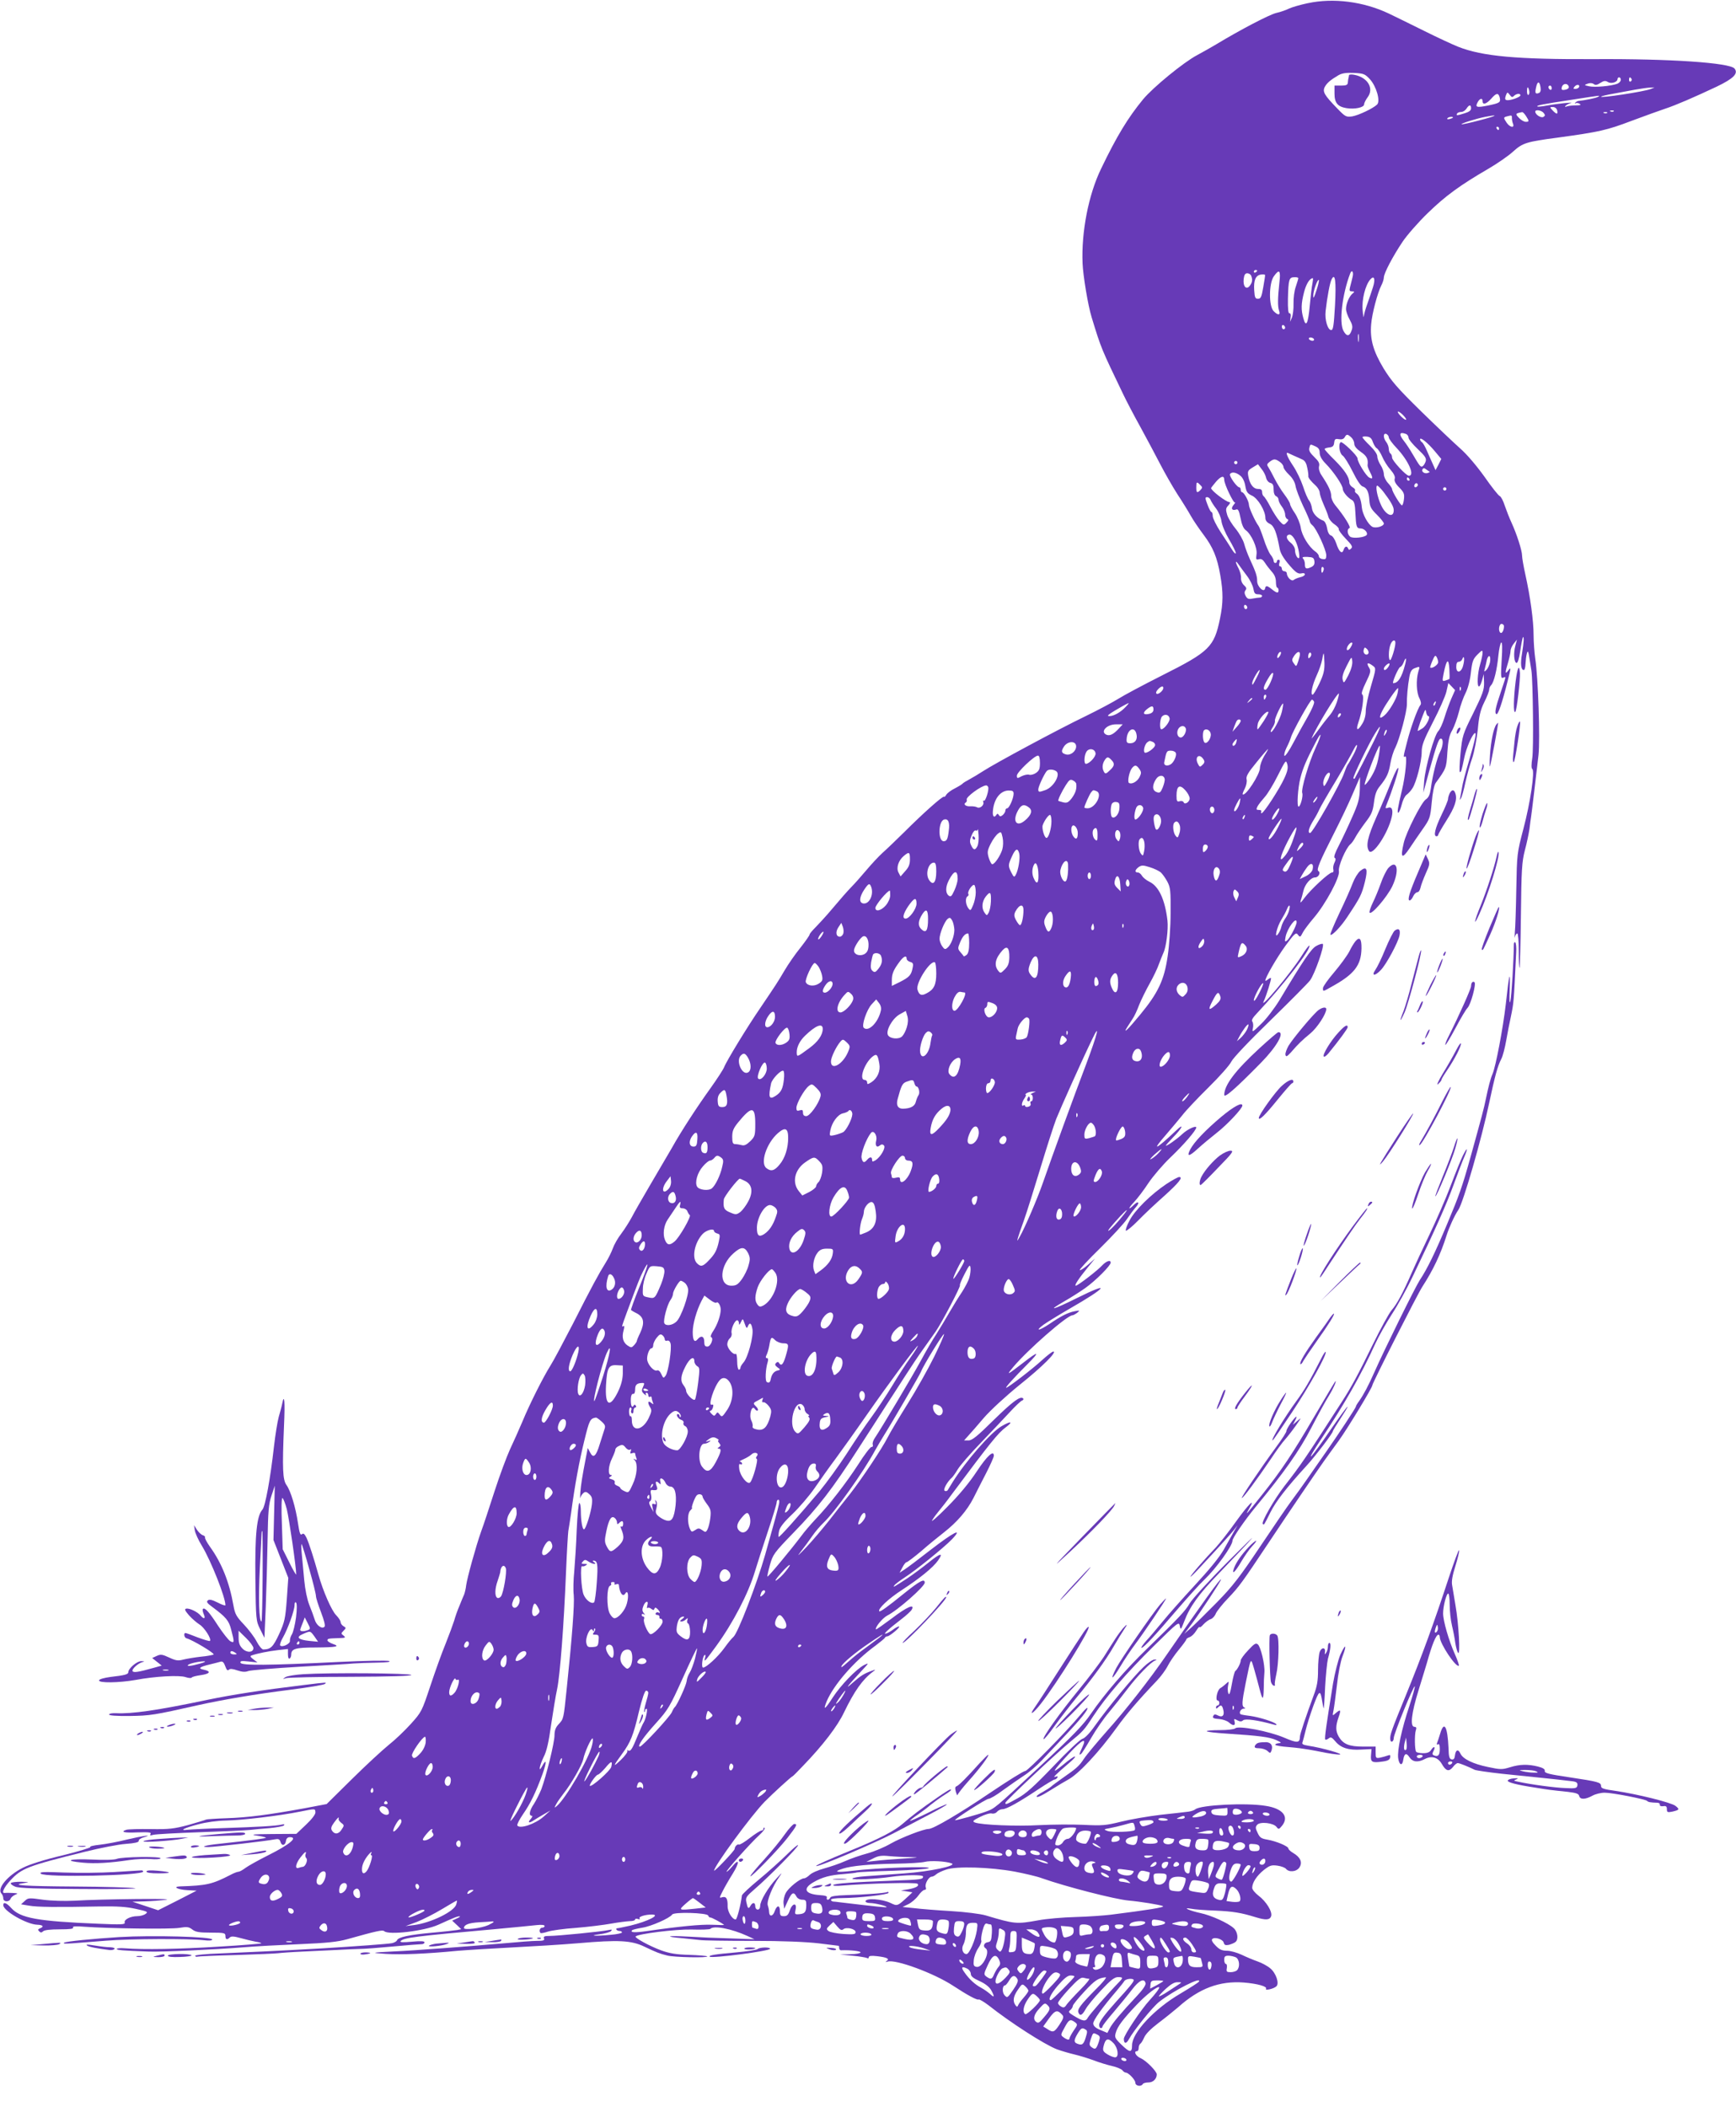 <?xml version="1.0" standalone="no"?>
<!DOCTYPE svg PUBLIC "-//W3C//DTD SVG 20010904//EN"
 "http://www.w3.org/TR/2001/REC-SVG-20010904/DTD/svg10.dtd">
<svg version="1.0" xmlns="http://www.w3.org/2000/svg"
 width="1055pt" height="1280pt" viewBox="0 0 1055 1280"
 preserveAspectRatio="xMidYMid meet">
<g transform="translate(0,1280) scale(0.1,-0.1)"
fill="#673ab7" stroke="none">
<path d="M7949 12781 c-47 -10 -99 -25 -115 -33 -16 -8 -51 -21 -79 -27 -43
-11 -214 -100 -365 -191 -25 -15 -76 -44 -115 -65 -83 -44 -267 -195 -328
-268 -92 -112 -160 -223 -256 -423 -76 -157 -120 -383 -112 -574 3 -75 33
-256 55 -327 59 -193 58 -189 192 -468 18 -38 65 -128 105 -200 39 -71 93
-173 120 -225 27 -52 73 -133 103 -180 31 -47 68 -107 83 -134 15 -27 50 -78
77 -114 58 -77 83 -137 102 -247 18 -103 18 -168 -2 -263 -35 -172 -65 -201
-350 -344 -115 -58 -235 -122 -268 -143 -32 -20 -122 -68 -200 -106 -166 -80
-549 -286 -621 -333 -28 -18 -66 -41 -85 -51 -19 -10 -37 -21 -40 -25 -3 -4
-24 -17 -47 -29 -23 -11 -46 -29 -52 -38 -5 -10 -12 -16 -14 -13 -7 7 -129
-102 -242 -215 -50 -49 -109 -106 -132 -126 -22 -20 -67 -68 -98 -105 -32 -38
-72 -83 -89 -100 -28 -29 -58 -63 -148 -169 -18 -21 -50 -55 -70 -76 -21 -21
-38 -41 -38 -46 0 -5 -25 -41 -55 -79 -31 -38 -74 -100 -97 -139 -43 -73 -49
-82 -149 -230 -77 -112 -205 -322 -218 -357 -6 -15 -43 -72 -83 -128 -82 -114
-178 -261 -236 -365 -22 -38 -80 -137 -129 -220 -48 -82 -100 -172 -113 -198
-14 -26 -42 -71 -63 -99 -22 -28 -45 -69 -53 -92 -8 -22 -27 -61 -43 -86 -43
-69 -85 -146 -198 -369 -58 -112 -119 -227 -137 -255 -44 -70 -126 -232 -171
-341 -21 -49 -55 -126 -76 -170 -20 -44 -63 -159 -94 -255 -31 -96 -67 -206
-81 -243 -31 -87 -85 -282 -91 -327 -2 -19 -8 -44 -12 -55 -5 -11 -18 -42 -29
-70 -12 -27 -26 -68 -32 -90 -7 -22 -30 -85 -52 -140 -23 -55 -64 -170 -93
-257 -51 -153 -53 -158 -119 -231 -37 -41 -97 -98 -134 -127 -37 -30 -137
-122 -222 -206 l-155 -153 -137 -26 c-214 -39 -344 -56 -470 -60 -64 -2 -121
-6 -125 -8 -5 -3 -53 -17 -108 -33 -87 -23 -116 -27 -229 -25 -71 1 -137 -1
-147 -4 -41 -13 -14 -20 67 -16 68 2 85 0 79 -9 -6 -10 -2 -11 16 -6 13 4 141
11 284 16 143 5 280 11 305 14 25 3 79 8 120 11 41 4 80 11 85 16 7 7 2 9 -15
5 -34 -8 -140 -14 -355 -21 -99 -3 -195 -8 -214 -10 -56 -7 -22 11 64 33 48
13 116 22 170 23 98 2 325 29 448 54 96 19 92 19 94 -4 1 -12 -22 -42 -57 -75
l-59 -56 -148 -1 c-113 -1 -135 -3 -95 -9 29 -4 55 -10 58 -13 5 -4 -79 -15
-280 -37 -88 -9 -126 -20 -70 -20 37 0 358 37 400 46 27 5 33 3 39 -16 8 -26
29 -21 33 8 2 14 11 22 23 22 53 0 -1 -45 -131 -110 -58 -29 -119 -63 -137
-76 -17 -13 -37 -24 -43 -24 -7 0 -29 -8 -49 -19 -111 -57 -144 -65 -306 -70
-49 -2 -15 -20 45 -23 l55 -3 -117 -60 -117 -59 -78 26 -78 26 75 2 c41 1 100
6 130 10 60 9 -387 4 -557 -6 -60 -3 -139 -1 -192 6 -85 12 -90 12 -111 -8
l-22 -20 48 -8 c50 -9 170 -10 427 -5 110 2 167 -2 224 -15 69 -15 75 -18 58
-30 -10 -8 -33 -14 -51 -14 -41 0 -82 -21 -76 -39 4 -12 -22 -13 -160 -7 -370
15 -475 34 -530 96 -29 32 -48 38 -48 17 0 -35 142 -117 207 -119 35 -1 43
-12 16 -22 -12 -5 -14 -9 -5 -18 9 -9 15 -9 24 0 8 8 45 12 101 12 61 0 86 3
81 11 -4 8 15 9 67 5 150 -11 526 -16 579 -7 47 8 58 6 79 -10 19 -15 41 -19
112 -19 82 0 89 -2 89 -20 0 -22 10 -26 27 -9 8 8 26 7 65 -4 29 -8 70 -18 92
-22 21 -3 36 -8 34 -10 -2 -2 -118 -12 -258 -20 -237 -15 -459 -19 -572 -10
-27 2 -48 0 -48 -4 0 -7 28 -10 195 -16 73 -3 403 12 575 26 69 6 222 14 340
19 167 7 232 14 290 30 182 51 215 58 225 49 26 -25 242 0 329 39 97 44 117
52 129 51 7 0 -1 -6 -17 -13 l-28 -13 28 -26 27 -26 -24 -5 c-13 -2 -80 -10
-149 -16 -143 -13 -209 -27 -217 -46 -2 -7 -17 -15 -31 -18 -26 -5 -220 -19
-417 -31 -49 -3 -130 -7 -180 -10 -111 -6 -232 -12 -442 -21 -93 -3 -160 -10
-157 -15 3 -5 8 -7 12 -5 4 2 111 7 237 10 127 4 241 9 255 11 14 2 81 7 150
10 69 3 163 8 210 10 47 3 108 5 135 6 28 0 120 7 205 15 85 8 163 14 173 14
9 0 17 5 17 11 0 8 -23 9 -77 4 -56 -5 -75 -4 -68 4 20 20 87 29 560 71 121
11 241 23 268 26 29 3 47 1 47 -6 0 -5 -7 -10 -15 -10 -14 0 -21 -21 -10 -32
3 -3 23 1 44 8 21 7 98 18 172 23 74 6 170 18 214 26 44 8 95 14 113 15 17 0
32 4 32 10 0 5 7 6 17 3 10 -4 14 -2 10 4 -7 10 35 23 74 23 58 0 -22 -41
-129 -67 -37 -8 -72 -16 -79 -16 -17 -1 -5 -17 13 -17 8 0 14 -4 14 -9 0 -4
-30 -11 -67 -14 -91 -9 -143 -6 -70 3 32 4 64 13 70 19 9 10 6 11 -13 7 -36
-9 -312 -36 -359 -36 -32 0 -39 -3 -35 -15 5 -12 -3 -15 -42 -15 -27 0 -119
-7 -204 -15 -192 -17 -545 -44 -665 -49 -140 -7 -147 -9 -50 -15 92 -6 244 0
440 19 61 5 207 14 325 20 118 6 302 17 407 26 242 21 320 17 399 -21 76 -36
91 -42 139 -54 41 -11 253 -15 243 -5 -4 3 -53 7 -110 9 -78 2 -119 9 -169 27
-71 26 -164 77 -156 85 16 16 243 44 339 42 59 -2 111 0 115 4 21 22 128 1
225 -43 l43 -20 -145 5 c-80 2 -197 7 -260 11 -127 7 -148 0 -30 -10 41 -4 89
-9 105 -11 17 -3 159 -5 316 -5 188 0 327 -6 405 -15 65 -8 120 -15 121 -15 2
0 3 -6 3 -14 0 -8 6 -14 13 -13 56 2 117 -5 117 -13 0 -5 -28 -11 -62 -11
l-63 -2 76 -7 c42 -4 82 -11 88 -14 6 -4 11 -2 11 5 0 8 15 10 50 6 61 -7 78
-16 59 -29 -10 -7 -9 -8 5 -4 48 16 282 -70 399 -147 87 -57 146 -89 155 -83
4 2 30 -13 58 -34 135 -107 344 -241 418 -269 28 -10 76 -24 106 -31 30 -7 82
-23 115 -35 33 -13 83 -28 112 -35 29 -6 57 -18 64 -26 6 -8 15 -14 20 -14 17
0 59 -44 59 -62 0 -19 34 -26 45 -8 3 6 19 10 35 10 28 0 50 22 50 49 0 19
-65 84 -97 98 -30 12 -46 43 -23 43 6 0 10 9 10 19 0 11 5 23 10 26 6 4 16 21
24 39 9 21 41 53 86 87 40 30 93 73 119 95 129 116 253 162 400 151 84 -7 144
-24 135 -38 -8 -13 48 0 63 15 19 17 -2 80 -37 109 -16 14 -51 33 -77 42 -26
9 -71 28 -98 41 -28 13 -67 24 -88 24 -30 0 -46 7 -69 31 -20 20 -27 34 -21
40 15 15 65 -1 70 -22 4 -15 11 -17 32 -13 14 4 32 11 39 17 20 15 14 62 -10
84 -35 32 -137 78 -203 92 -66 14 -116 37 -55 26 19 -4 85 -9 145 -11 109 -5
158 -13 245 -40 62 -19 87 -18 95 6 9 27 -30 90 -77 125 -21 16 -38 37 -38 47
0 32 28 74 70 108 36 28 46 32 83 27 23 -3 46 -12 52 -19 18 -23 64 -19 82 8
20 31 6 62 -38 88 -16 9 -29 22 -29 27 0 14 -75 45 -128 54 -36 6 -46 12 -59
41 -14 28 -14 36 -3 49 18 21 99 12 118 -13 12 -16 15 -15 33 7 45 55 5 105
-98 121 -118 20 -397 6 -429 -21 -7 -6 -26 -12 -41 -14 -15 -2 -91 -11 -168
-19 -77 -9 -186 -28 -242 -42 -93 -23 -114 -25 -230 -19 -70 3 -191 2 -268 -2
-136 -8 -349 1 -390 16 -17 7 -13 12 31 34 28 14 60 24 71 21 11 -3 25 1 32
10 8 9 22 16 34 16 24 0 101 43 219 122 48 32 92 58 97 58 5 0 13 5 17 12 5 8
1 9 -12 5 -20 -8 2 14 85 85 25 21 40 38 33 38 -6 0 -39 -23 -72 -51 -78 -64
-63 -39 39 71 81 86 108 98 78 35 -19 -41 -21 -49 -8 -40 6 3 33 47 62 97 29
50 78 121 109 157 30 36 81 100 112 141 58 77 142 164 168 173 12 4 11 6 -3 6
-10 1 -41 -20 -68 -46 -56 -52 -216 -245 -296 -358 -31 -44 -61 -75 -76 -78
-13 -4 -92 -78 -175 -166 -119 -124 -167 -167 -218 -195 -70 -39 -74 -40 -74
-27 0 10 309 300 393 369 79 65 85 71 141 157 79 120 202 263 370 428 146 144
151 148 156 120 5 -26 7 -24 27 28 34 90 88 165 212 293 242 252 267 283 60
76 -118 -118 -225 -235 -239 -260 -26 -45 -61 -83 -259 -275 -131 -127 -257
-273 -341 -395 -46 -68 -110 -134 -310 -320 -282 -262 -273 -255 -332 -276
-46 -17 -181 -54 -184 -51 -5 6 189 130 204 130 9 0 49 23 87 52 39 28 95 67
125 87 31 19 80 61 110 93 30 32 96 102 145 154 91 96 141 158 133 166 -2 3
-22 -17 -43 -43 -86 -103 -319 -340 -334 -340 -9 1 -106 -60 -216 -134 -183
-124 -343 -218 -371 -218 -31 0 -167 -53 -229 -88 -39 -23 -104 -50 -145 -61
-41 -11 -102 -32 -135 -47 -33 -15 -90 -34 -126 -44 -37 -10 -76 -27 -88 -39
-11 -11 -27 -21 -34 -21 -24 0 -96 -58 -112 -90 -9 -17 -15 -46 -13 -63 l4
-32 22 48 c23 51 36 58 52 27 6 -12 21 -20 35 -20 22 0 25 -5 25 -32 0 -43 -9
-53 -43 -56 -27 -2 -28 0 -22 28 10 44 -20 40 -35 -5 -9 -27 -17 -35 -36 -35
-20 0 -24 5 -24 30 0 39 -18 39 -32 0 -11 -33 -33 -35 -34 -4 0 10 -4 29 -8
40 -8 25 29 116 70 173 21 30 18 28 -16 -9 -51 -54 -100 -137 -100 -167 0 -14
-6 -23 -15 -23 -8 0 -15 9 -15 20 0 25 -16 26 -29 3 -12 -22 -17 -17 -25 22
-6 28 -1 35 51 80 84 72 263 253 263 266 0 6 -30 -19 -67 -56 -38 -37 -114
-106 -170 -152 -57 -47 -104 -91 -104 -97 -7 -58 -30 -146 -38 -146 -21 0 -50
48 -49 81 1 45 -8 61 -33 54 -19 -6 -18 -5 3 37 12 24 39 71 61 106 43 69 41
97 -2 45 -15 -18 -31 -33 -35 -33 -10 0 146 175 198 222 22 20 37 40 33 44 -4
4 -7 2 -7 -4 0 -7 -6 -12 -12 -12 -7 0 -39 -20 -71 -45 -32 -25 -62 -43 -67
-40 -8 5 -25 -12 -25 -26 0 -11 -125 -142 -125 -132 0 27 225 334 307 418 45
46 164 155 170 155 2 0 30 28 63 63 120 124 210 241 250 326 62 128 112 199
175 246 19 14 18 15 -8 5 -46 -16 -67 -30 -116 -73 -52 -47 -31 -19 54 72 47
50 48 52 17 37 -48 -25 -142 -122 -192 -199 -46 -72 -60 -81 -36 -22 43 101
167 244 296 338 30 23 57 44 58 49 2 4 9 8 15 8 15 1 85 60 70 60 -5 0 -21 -8
-34 -18 -13 -10 -33 -22 -44 -25 -23 -8 13 26 94 88 29 22 57 48 62 57 21 39
-31 16 -121 -53 -51 -38 -94 -68 -96 -67 -9 10 39 69 68 84 64 32 228 177 228
200 0 27 -30 11 -125 -65 -101 -82 -146 -114 -151 -109 -12 13 56 77 138 130
106 69 188 135 219 179 35 50 14 45 -58 -13 -37 -30 -95 -73 -128 -95 -84 -55
-90 -58 -80 -44 4 7 32 28 61 47 70 45 237 180 289 233 71 75 12 45 -127 -62
-73 -57 -146 -112 -162 -122 l-29 -19 17 32 c9 18 20 32 25 32 5 0 45 30 89
67 43 38 105 88 137 113 81 63 142 134 181 210 18 36 53 105 78 153 25 49 46
96 46 104 0 37 -41 0 -105 -97 -44 -67 -109 -145 -179 -215 -59 -60 -101 -96
-91 -80 10 17 28 41 40 55 12 14 49 61 81 105 233 312 280 371 328 406 47 35
28 38 -28 5 -66 -39 -217 -212 -297 -340 -13 -22 -27 -44 -30 -49 -4 -5 -12
-6 -18 -3 -11 7 16 56 45 81 6 6 22 28 35 50 13 22 75 94 139 160 63 66 143
150 176 186 34 37 68 69 75 71 8 3 11 9 7 13 -16 17 -61 -16 -179 -131 -99
-98 -131 -124 -153 -124 l-27 0 25 28 c14 15 57 64 95 109 41 47 132 131 217
200 138 110 231 203 205 203 -6 0 -37 -24 -69 -53 -55 -51 -206 -167 -217
-167 -8 0 51 65 130 144 78 78 68 82 -25 9 -100 -77 -107 -81 -63 -28 87 104
328 315 360 315 5 0 18 7 29 15 18 15 17 16 -14 10 -42 -8 -83 -29 -155 -78
-63 -42 -90 -45 -35 -4 18 13 89 57 158 97 230 132 256 170 45 65 -145 -72
-188 -84 -77 -20 37 21 94 57 128 81 63 45 154 136 154 154 0 19 -26 10 -51
-16 -29 -32 -149 -124 -161 -124 -11 0 17 43 72 110 l45 55 -43 -38 c-24 -21
-47 -36 -50 -32 -3 3 52 63 124 133 71 70 145 150 163 177 19 28 43 60 54 72
26 29 15 41 -12 14 -37 -37 -36 -22 1 17 19 20 59 72 87 115 29 43 89 113 133
155 81 77 158 166 158 183 0 14 -53 -10 -85 -40 -33 -31 -90 -71 -100 -71 -3
0 17 23 44 51 56 56 71 92 19 42 -126 -119 -154 -131 -62 -26 33 38 77 91 99
118 21 28 93 104 160 170 67 66 129 136 138 156 10 21 106 123 237 250 121
118 229 227 241 243 29 38 90 214 78 222 -5 3 -24 -3 -41 -13 -30 -17 -77 -86
-222 -328 -30 -49 -80 -115 -112 -145 -52 -51 -56 -53 -50 -27 4 16 2 34 -3
41 -7 8 1 23 28 51 153 162 334 395 318 411 -2 3 -24 -26 -47 -63 -63 -101
-259 -335 -230 -275 16 33 48 136 44 141 -2 2 -10 -2 -19 -9 -8 -7 -15 -10
-15 -6 0 19 68 136 122 211 55 75 65 83 75 68 14 -18 15 -18 32 15 7 13 36 52
65 86 72 84 160 248 153 284 -6 29 42 140 69 163 9 7 22 26 31 43 9 17 36 57
60 89 38 49 46 68 53 123 6 48 15 74 37 100 42 53 53 78 63 138 5 30 18 73 30
95 26 53 70 218 70 262 -1 42 5 111 15 167 6 33 14 46 32 53 33 12 33 13 22
-23 -14 -50 -11 -125 7 -159 10 -20 12 -35 6 -42 -17 -21 -60 -140 -81 -224
-24 -93 -24 -96 -11 -88 13 8 2 -114 -20 -205 -26 -108 -31 -142 -21 -136 5 3
14 26 20 50 6 25 19 51 29 58 10 7 27 25 36 40 24 37 56 162 56 221 0 39 12
71 68 180 38 73 75 156 82 185 l12 53 21 -22 20 -21 -23 -52 c-12 -28 -31 -80
-42 -116 -11 -36 -28 -72 -37 -81 -24 -23 -79 -219 -86 -304 l-5 -70 34 125
c45 162 59 202 71 203 18 3 17 -41 -3 -80 -20 -40 -46 -143 -57 -226 -5 -34
-13 -52 -30 -63 -27 -18 -119 -199 -134 -264 -22 -93 -11 -102 36 -32 17 26
52 77 78 114 45 64 47 70 56 164 5 58 15 106 24 118 64 88 65 90 71 186 5 72
12 105 30 135 12 22 30 72 40 110 9 39 28 91 41 116 14 28 27 76 32 124 8 68
13 82 40 109 28 28 31 29 31 10 0 -11 -7 -43 -15 -70 -16 -53 -20 -134 -7
-134 5 0 13 17 19 38 l10 37 2 -51 c1 -44 -8 -69 -65 -185 -65 -130 -67 -137
-78 -246 -6 -62 -8 -113 -4 -113 8 0 10 6 28 93 11 52 46 134 62 143 13 8 5
-33 -37 -176 -19 -63 -37 -133 -40 -155 -4 -22 -9 -49 -11 -60 -4 -16 -3 -17
4 -5 6 8 18 51 27 95 10 44 28 112 42 150 13 39 28 117 34 174 7 81 16 118 39
165 17 33 30 68 30 76 0 9 5 21 12 28 17 17 36 95 44 180 4 40 12 75 17 79 7
4 8 -32 3 -107 -6 -100 -5 -112 8 -107 20 8 21 16 -13 -86 -33 -97 -40 -131
-26 -135 9 -3 34 68 65 192 24 93 24 97 5 72 -19 -25 -19 -12 0 50 8 27 15 59
15 70 0 12 9 32 20 45 l19 24 -10 -38 c-12 -45 -8 -99 7 -104 7 -2 16 25 23
73 6 43 14 80 16 83 8 7 6 -29 -5 -97 -11 -64 -7 -102 11 -102 5 0 9 17 10 38
1 20 4 48 8 62 6 21 9 16 16 -30 5 -30 10 -64 12 -75 9 -61 14 -478 5 -530 -6
-39 -6 -62 0 -66 17 -11 -12 -206 -54 -364 -39 -149 -39 -152 -43 -365 -2
-118 -6 -237 -9 -265 -2 -27 -2 -40 0 -27 3 12 10 22 15 22 5 0 9 -48 9 -107
0 -58 2 -104 5 -102 2 3 6 146 8 319 3 277 6 325 24 395 12 44 24 103 28 130
3 28 8 61 10 75 5 31 31 255 45 375 10 97 -2 468 -20 585 -5 36 -10 100 -10
143 0 86 -20 232 -50 367 -11 50 -20 101 -20 115 0 31 -32 130 -64 200 -13 28
-31 74 -41 103 -9 29 -23 56 -31 59 -8 3 -50 56 -93 118 -49 68 -106 135 -147
171 -37 33 -144 134 -238 226 -143 140 -180 183 -228 261 -63 105 -83 177 -75
268 5 64 39 191 61 234 9 17 16 39 16 50 1 26 52 124 114 217 27 40 96 119
153 174 108 105 196 169 368 269 55 32 123 79 151 105 58 52 80 59 269 84 255
35 300 45 450 102 83 31 175 64 205 74 64 21 175 69 313 134 102 49 133 80
108 110 -30 35 -390 60 -856 57 -465 -2 -676 17 -823 75 -35 14 -130 58 -210
98 -81 40 -176 87 -212 104 -154 73 -337 96 -491 63z m376 -462 c40 -44 65
-133 44 -154 -25 -24 -112 -65 -151 -72 -37 -5 -42 -3 -92 49 -78 80 -90 101
-75 130 13 24 34 42 83 71 23 13 48 16 95 14 58 -3 66 -6 96 -38z m1525 -4 c0
-9 -10 -19 -22 -24 -38 -14 -136 -23 -171 -15 -31 7 -31 7 -8 16 15 5 28 4 37
-3 9 -7 20 -6 39 7 22 14 31 15 46 6 21 -13 59 -1 59 18 0 6 5 10 10 10 6 0
10 -7 10 -15z m65 6 c3 -5 1 -12 -5 -16 -5 -3 -10 1 -10 9 0 18 6 21 15 7z
m-553 -51 c3 -19 0 -31 -10 -35 -21 -8 -25 -1 -17 34 8 39 21 40 27 1z m171 6
c4 -9 -3 -16 -16 -20 -26 -6 -31 -2 -24 19 8 19 33 20 40 1z m62 -7 c-4 -5
-13 -9 -22 -9 -13 0 -13 3 -3 15 13 15 35 11 25 -6z m-165 -5 c0 -8 -4 -12
-10 -9 -5 3 -10 10 -10 16 0 5 5 9 10 9 6 0 10 -7 10 -16z m-137 -14 c3 -11 1
-23 -4 -26 -5 -3 -9 6 -9 20 0 31 6 34 13 6z m738 9 c-41 -16 -312 -57 -301
-46 3 3 35 11 70 17 36 7 97 18 135 25 39 7 81 13 95 13 l25 1 -24 -10z m-830
-41 c15 14 39 16 39 3 0 -11 -64 -34 -84 -29 -10 2 -11 9 -5 27 9 23 10 23 24
5 11 -15 16 -17 26 -6z m-87 -10 c7 -30 1 -34 -71 -49 -69 -14 -80 -11 -63 20
13 24 30 28 30 6 0 -24 23 -17 52 15 31 36 44 38 52 8z m596 3 c-12 -7 -77
-20 -122 -25 -3 -1 -10 -5 -15 -10 -4 -5 -3 -7 2 -3 6 3 17 2 25 -4 11 -6 5
-9 -22 -9 -20 0 -45 -3 -55 -6 -12 -5 -15 -4 -8 4 6 5 19 13 30 16 31 8 -84
-4 -143 -15 -30 -6 -56 -8 -59 -6 -6 7 25 13 215 42 174 27 171 27 152 16z
m-770 -69 c0 -13 -12 -22 -39 -30 -47 -15 -54 -15 -46 -2 3 6 15 10 26 10 10
0 24 9 31 20 16 25 28 26 28 2z m523 -12 c3 -11 2 -20 -2 -20 -5 0 -16 9 -26
20 -18 19 -17 20 2 20 12 0 23 -8 26 -20z m-82 -16 c10 -13 10 -17 -1 -24 -15
-9 -50 14 -50 32 0 14 37 9 51 -8z m426 10 c-3 -3 -12 -4 -19 -1 -8 3 -5 6 6
6 11 1 17 -2 13 -5z m-533 -29 c20 -31 20 -35 -2 -35 -10 0 -29 11 -41 24 -24
25 -22 27 20 35 4 0 14 -10 23 -24z m493 19 c-3 -3 -12 -4 -19 -1 -8 3 -5 6 6
6 11 1 17 -2 13 -5z m-772 -44 c-60 -16 -111 -27 -113 -25 -5 5 92 35 143 45
88 17 74 7 -30 -20z m193 13 c0 -10 3 -26 7 -35 11 -28 -20 -22 -39 7 -20 30
-20 32 2 38 29 8 31 7 30 -10z m-358 3 c0 -2 -9 -6 -20 -9 -11 -3 -18 -1 -14
4 5 9 34 13 34 5z m280 -66 c0 -5 -2 -10 -4 -10 -3 0 -8 5 -11 10 -3 6 -1 10
4 10 6 0 11 -4 11 -10z m-1470 -864 c0 -3 -4 -8 -10 -11 -5 -3 -10 -1 -10 4 0
6 5 11 10 11 6 0 10 -2 10 -4z m135 -73 c-10 -92 -11 -144 -2 -170 10 -29 -6
-30 -33 -3 -30 30 -29 169 1 211 34 48 43 37 34 -38z m445 35 c-4 -18 -11 -45
-15 -60 -6 -23 -4 -28 11 -28 17 -1 17 -2 4 -13 -20 -16 -40 -62 -40 -94 0
-14 10 -43 22 -64 17 -31 20 -45 12 -66 -13 -38 -30 -39 -50 -2 -27 52 -7 221
41 347 10 27 23 11 15 -20z m-616 6 c9 -24 7 -38 -8 -59 -21 -29 -43 -6 -38
40 3 25 9 35 22 35 10 0 21 -7 24 -16z m73 -69 c-10 -59 -15 -70 -32 -70 -17
0 -20 8 -23 52 -4 61 9 90 40 95 13 2 24 1 26 -2 1 -3 -4 -37 -11 -75z m213
55 c0 -4 -7 -27 -15 -51 -9 -24 -15 -70 -14 -104 1 -33 -4 -71 -10 -85 l-11
-25 3 27 c3 16 0 26 -7 25 -7 -1 -10 27 -9 88 3 119 7 130 38 131 14 1 25 -2
25 -6z m223 -167 c-7 -121 -11 -148 -23 -148 -21 0 -40 62 -34 115 9 82 26
175 37 194 21 41 28 -13 20 -161z m231 113 c-7 -22 -22 -67 -33 -98 -12 -32
-22 -68 -23 -80 -1 -13 -4 4 -7 37 -6 64 16 153 47 188 23 26 32 3 16 -47z
m-368 22 c-4 -18 -11 -77 -16 -132 -10 -112 -23 -139 -39 -80 -15 53 -14 89 4
159 13 51 35 85 53 85 3 0 1 -15 -2 -32z m24 -43 c-14 -44 -19 -52 -19 -32 -1
28 26 104 34 96 2 -3 -4 -32 -15 -64z m-190 -226 c0 -5 -4 -9 -10 -9 -5 0 -10
7 -10 16 0 8 5 12 10 9 6 -3 10 -10 10 -16z m447 -81 c-2 -13 -4 -5 -4 17 -1
22 1 32 4 23 2 -10 2 -28 0 -40z m-272 12 c3 -5 -1 -10 -9 -10 -8 0 -18 5 -21
10 -3 6 1 10 9 10 8 0 18 -4 21 -10z m545 -465 c13 -14 19 -25 13 -25 -5 0
-20 11 -33 25 -13 14 -19 25 -13 25 5 0 20 -11 33 -25z m-90 -132 c0 -8 22
-38 49 -66 71 -76 111 -167 73 -167 -17 0 -102 92 -102 110 0 10 -4 22 -10 25
-5 3 -10 16 -10 28 0 12 -7 31 -15 41 -20 26 -20 57 0 50 8 -4 15 -13 15 -21z
m104 21 c9 -3 16 -14 16 -23 0 -9 25 -40 56 -69 45 -43 54 -56 48 -75 -4 -12
-12 -25 -18 -29 -12 -8 -17 -2 -61 73 -16 28 -40 64 -52 79 -34 42 -29 59 11
44z m-332 -21 c10 -9 18 -26 18 -38 0 -15 14 -32 40 -50 36 -25 46 -43 41 -81
-1 -6 6 -24 14 -40 20 -38 19 -47 -4 -35 -20 11 -71 94 -71 116 0 17 -92 105
-102 99 -16 -10 -8 -69 11 -81 11 -7 38 -51 61 -97 25 -51 49 -88 61 -91 26
-8 38 -34 41 -86 3 -37 10 -51 46 -86 23 -23 42 -47 42 -53 0 -17 -49 -31 -70
-20 -26 14 -60 76 -64 118 -4 45 -15 74 -33 85 -7 5 -11 12 -8 17 3 5 -4 14
-15 20 -11 6 -20 19 -20 29 0 32 -28 75 -89 136 -34 33 -61 63 -61 67 0 4 12
8 28 10 21 2 28 9 30 29 3 22 7 25 29 21 17 -3 29 1 35 12 11 20 17 20 40 -1z
m131 -28 c6 -16 16 -34 24 -38 8 -5 23 -28 33 -51 10 -24 32 -59 50 -79 21
-24 30 -43 26 -55 -4 -13 4 -30 27 -53 29 -29 33 -40 29 -72 -2 -20 -8 -37
-12 -37 -9 0 -60 84 -60 99 0 5 -11 22 -25 37 -14 15 -25 39 -25 53 0 14 -9
40 -20 56 -11 17 -20 40 -20 53 0 13 -18 39 -45 65 -25 24 -45 47 -45 51 0 4
12 6 27 4 19 -2 29 -11 36 -33z m375 -54 l41 -49 -17 -34 -18 -34 -16 36 c-9
19 -25 56 -36 81 -11 26 -25 50 -31 53 -6 4 -11 12 -11 17 0 17 46 -20 88 -70z
m-723 27 c18 -8 25 -19 25 -39 0 -18 12 -41 37 -66 49 -50 103 -131 103 -152
0 -18 29 -54 57 -69 13 -8 18 -27 20 -78 4 -84 7 -94 31 -94 23 0 46 -25 38
-39 -10 -16 -85 -24 -101 -11 -18 15 -20 47 -4 52 11 4 -31 72 -88 141 -13 16
-23 40 -23 53 0 28 -15 61 -60 129 -12 18 -17 38 -14 52 5 18 -2 31 -29 57
-26 25 -34 39 -30 55 6 25 5 24 38 9z m-130 -57 c17 -7 40 -18 51 -23 15 -7
24 -24 29 -52 5 -22 7 -45 6 -49 -1 -9 14 -29 47 -59 12 -12 22 -30 22 -40 0
-9 10 -41 23 -70 13 -29 27 -64 30 -78 4 -14 20 -34 37 -45 16 -11 28 -24 26
-30 -2 -5 17 -31 42 -57 38 -39 44 -50 33 -60 -11 -10 -14 -10 -18 0 -7 18
-21 14 -28 -9 -9 -28 -28 -11 -45 42 -8 23 -22 44 -31 46 -11 3 -20 19 -24 45
-4 23 -14 42 -23 45 -37 14 -65 45 -69 75 -2 17 -10 39 -17 47 -8 9 -25 48
-37 86 -13 39 -40 95 -61 126 -35 52 -48 86 -30 77 4 -2 21 -10 37 -17z m-87
-37 c12 -8 22 -22 22 -31 0 -8 15 -29 34 -47 21 -20 35 -44 39 -67 3 -20 24
-75 46 -122 23 -47 41 -90 41 -95 0 -5 7 -16 16 -23 24 -19 84 -151 84 -182 0
-22 -4 -26 -22 -23 -13 1 -23 9 -23 17 0 8 -10 21 -22 29 -39 28 -81 96 -88
144 -4 26 -20 65 -36 89 -16 23 -29 48 -29 55 0 7 -16 34 -35 59 -19 25 -46
69 -60 97 -14 28 -31 59 -37 68 -10 14 -9 20 7 32 26 20 35 20 63 0z m-258 -4
c0 -5 -4 -10 -10 -10 -5 0 -10 5 -10 10 0 6 5 10 10 10 6 0 10 -4 10 -10z
m174 -91 c3 -15 14 -29 25 -32 16 -4 21 -13 21 -40 0 -22 6 -37 15 -41 8 -3
15 -13 15 -22 0 -9 9 -27 20 -41 11 -14 20 -36 20 -49 0 -12 6 -24 13 -27 9
-3 8 -9 -5 -22 -16 -17 -18 -16 -43 11 -14 16 -39 55 -55 86 -16 31 -34 59
-40 63 -5 3 -10 15 -10 26 0 14 -7 19 -25 19 -28 0 -50 28 -59 78 -5 29 -2 35
26 52 l33 20 21 -28 c13 -15 25 -39 28 -53z m994 35 c2 -1 -3 -4 -11 -7 -19
-7 -41 8 -32 22 5 9 11 9 23 -1 10 -7 18 -13 20 -14z m-1150 -24 c14 -11 26
-36 30 -62 6 -36 13 -46 41 -59 36 -17 81 -92 81 -135 0 -15 9 -28 27 -36 26
-13 41 -50 60 -153 6 -31 30 -68 80 -122 22 -23 36 -30 52 -26 12 3 21 1 21
-6 0 -6 -12 -14 -27 -17 -16 -4 -34 -11 -41 -17 -13 -11 -41 16 -42 41 0 6 -7
12 -15 12 -8 0 -15 7 -15 15 0 8 -5 15 -11 15 -6 0 -8 9 -4 20 4 11 2 20 -4
20 -6 0 -11 -4 -11 -10 0 -5 -4 -10 -10 -10 -5 0 -10 6 -10 14 0 7 -8 24 -19
37 -10 13 -29 56 -41 94 -13 39 -27 75 -32 81 -20 26 -58 110 -58 127 0 22
-30 77 -42 77 -4 0 -8 7 -8 15 0 8 -4 15 -9 15 -14 0 -63 69 -56 80 10 16 38
11 63 -10z m-98 -25 c0 -26 57 -145 66 -138 5 5 1 -2 -9 -14 -19 -22 -10 -37
16 -28 11 5 17 -8 26 -52 7 -38 18 -64 31 -73 35 -25 73 -109 66 -148 -4 -30
-3 -34 15 -29 14 4 24 -3 36 -21 9 -15 28 -39 42 -55 17 -18 25 -39 25 -62 0
-19 4 -35 8 -35 4 0 8 -7 8 -15 0 -20 -10 -19 -40 5 -30 24 -38 25 -42 5 -6
-28 -48 11 -48 45 0 31 -8 55 -45 135 -13 28 -28 69 -34 92 -6 22 -29 63 -51
90 -22 26 -46 65 -52 85 -10 33 -9 41 7 58 11 12 13 20 6 20 -19 0 -111 70
-111 85 0 2 14 20 31 40 30 34 49 38 49 10z m1125 5 c3 -5 1 -10 -4 -10 -6 0
-11 5 -11 10 0 6 2 10 4 10 3 0 8 -4 11 -10z m-1271 -36 c14 -13 14 -17 2 -30
-21 -21 -26 -18 -26 16 0 34 3 36 24 14z m1321 -5 c-10 -15 -25 -10 -19 6 4 8
10 12 15 9 5 -3 7 -10 4 -15z m-208 -36 c45 -59 63 -91 63 -112 0 -51 -49 -31
-77 31 -23 48 -36 118 -23 118 4 0 21 -17 37 -37z m383 17 c0 -5 -4 -10 -10
-10 -5 0 -10 5 -10 10 0 6 5 10 10 10 6 0 10 -4 10 -10z m-1433 -67 c4 -10 19
-34 34 -53 15 -20 29 -53 32 -76 3 -23 23 -71 46 -110 22 -37 41 -75 41 -83 0
-9 -10 0 -22 19 -12 19 -43 68 -70 108 -26 40 -48 84 -48 97 0 14 -4 25 -8 25
-4 0 -15 20 -24 45 -15 39 -15 45 -2 45 8 0 18 -8 21 -17z m533 -298 c6 -26 8
-50 5 -54 -9 -9 -25 21 -25 48 0 13 -11 32 -25 43 -27 21 -33 44 -13 50 19 7
46 -34 58 -87z m98 -75 c2 -18 -4 -28 -22 -36 -29 -13 -36 -9 -36 21 0 11 -5
26 -11 32 -8 8 -1 11 27 10 34 -2 39 -5 42 -27z m-410 -88 c19 -25 36 -60 39
-78 5 -28 10 -34 29 -34 13 0 24 -4 24 -10 0 -5 -6 -10 -14 -10 -7 0 -27 -3
-44 -6 -24 -5 -32 -2 -42 16 -8 15 -8 25 -1 34 8 10 6 18 -9 31 -12 11 -19 29
-18 44 1 14 -6 40 -15 58 -22 41 -21 55 1 23 9 -13 32 -44 50 -68z m465 33
c-7 -21 -13 -19 -13 6 0 11 4 18 10 14 5 -3 7 -12 3 -20z m-463 -226 c0 -5 -4
-9 -10 -9 -5 0 -10 7 -10 16 0 8 5 12 10 9 6 -3 10 -10 10 -16z m1560 -113 c0
-24 -12 -46 -21 -40 -15 9 -10 54 6 54 8 0 15 -6 15 -14z m-660 -101 c0 -27
-24 -105 -32 -105 -11 0 -10 64 2 94 10 28 30 35 30 11z m-270 -24 c-13 -25
-32 -28 -23 -3 7 18 25 34 31 27 2 -2 -1 -13 -8 -24z m106 -40 c-11 -18 -34
-1 -29 20 5 18 7 19 21 6 8 -8 11 -20 8 -26z m-536 -12 c-7 -11 -14 -19 -16
-16 -7 7 7 37 17 37 6 0 5 -9 -1 -21z m120 7 c0 -7 -5 -27 -11 -45 -11 -32
-12 -32 -26 -11 -13 18 -13 24 1 45 18 27 36 33 36 11z m61 -19 c-8 -8 -11 -7
-11 4 0 9 3 19 7 23 4 4 9 2 11 -4 3 -7 -1 -17 -7 -23z m88 -34 c1 -46 -6 -72
-31 -125 -18 -38 -36 -68 -41 -68 -15 0 -2 59 26 120 14 30 28 72 32 93 3 20
7 37 9 37 2 0 4 -26 5 -57z m691 4 c0 -15 -38 -41 -48 -32 -2 2 4 20 13 41 13
31 18 36 25 24 5 -8 10 -23 10 -33z m315 0 c-4 -18 -14 -39 -22 -47 -14 -13
-15 -12 -9 10 4 14 9 37 12 52 4 15 11 25 16 22 5 -3 6 -20 3 -37z m-861 -79
c-26 -49 -28 -51 -34 -28 -5 18 2 42 24 85 30 59 31 59 34 28 2 -20 -7 -51
-24 -85z m698 60 c-11 -45 -42 -51 -42 -9 0 21 5 31 15 31 9 0 19 8 22 17 11
28 15 -2 5 -39z m-353 5 c-20 -78 -43 -113 -72 -113 -10 0 31 94 42 98 7 2 16
15 21 28 14 37 20 28 9 -13z m269 -88 c-2 -1 -12 -5 -24 -9 -20 -6 -20 -4 -10
46 17 84 30 93 34 24 2 -32 2 -59 0 -61z m-464 80 c19 -14 19 -17 -12 -122
-18 -60 -32 -128 -32 -152 0 -27 -8 -57 -21 -77 -28 -47 -41 -43 -24 7 23 65
37 162 24 170 -8 4 0 29 22 74 27 55 31 70 21 86 -21 33 -11 39 22 14z m94 -5
c-13 -20 -28 -27 -28 -12 0 10 22 32 32 32 5 0 3 -9 -4 -20z m-799 -62 c-26
-51 -29 -56 -29 -37 0 15 36 79 45 79 3 0 -4 -19 -16 -42z m82 -33 c-11 -25
-25 -45 -30 -45 -18 0 -13 20 16 69 32 55 42 39 14 -24z m-651 -34 c0 -16 -31
-42 -41 -35 -6 4 -3 14 7 25 18 20 34 25 34 10z m1807 -13 c-3 -8 -6 -5 -6 6
-1 11 2 17 5 13 3 -3 4 -12 1 -19z m-384 -20 c-6 -34 -54 -114 -81 -135 -29
-24 -33 -13 -11 30 21 41 87 137 95 137 2 0 1 -15 -3 -32z m-369 -54 c-9 -27
-27 -60 -39 -74 -12 -14 -44 -54 -70 -90 -26 -36 -46 -60 -44 -55 25 62 157
280 166 272 1 -2 -4 -26 -13 -53z m-430 31 c-4 -8 -8 -15 -10 -15 -2 0 -4 7
-4 15 0 8 4 15 10 15 5 0 7 -7 4 -15z m-84 -9 c0 -2 -8 -10 -17 -17 -16 -13
-17 -12 -4 4 13 16 21 21 21 13z m376 -19 c3 -8 -14 -47 -37 -88 -24 -41 -64
-114 -90 -163 -25 -48 -50 -83 -53 -77 -4 6 2 27 12 48 11 21 23 49 27 63 10
36 118 230 128 230 4 0 10 -6 13 -13z m737 -12 c-3 -9 -8 -14 -10 -11 -3 3 -2
9 2 15 9 16 15 13 8 -4z m-1884 -21 c-28 -30 -70 -54 -96 -54 -14 0 -13 3 6
17 24 16 102 61 110 62 3 1 -6 -11 -20 -25z m951 -28 c-10 -44 -58 -131 -67
-122 -3 2 3 16 12 29 9 14 15 32 13 39 -3 13 43 110 50 104 1 -2 -2 -24 -8
-50z m-780 14 c0 -13 -9 -22 -25 -26 -36 -9 -44 4 -16 27 30 24 41 24 41 -1z
m1670 -40 c17 0 -11 -59 -35 -74 -14 -9 -26 -16 -29 -16 -2 0 5 24 15 53 32
84 32 85 36 60 3 -13 8 -23 13 -23z m-1000 -30 c-18 -27 -34 -50 -37 -50 -3 0
-3 15 1 33 5 28 54 83 64 72 3 -2 -10 -27 -28 -55z m462 28 c-7 -7 -12 -8 -12
-2 0 14 12 26 19 19 2 -3 -1 -11 -7 -17z m-1034 -12 c4 -17 -33 -66 -50 -66
-13 0 -9 65 4 78 17 17 42 11 46 -12z m432 -15 c0 -6 -11 -23 -25 -38 l-25
-28 10 29 c6 16 13 33 16 37 7 12 24 11 24 0z m-741 -47 c-31 -34 -54 -45 -73
-38 -43 17 -1 64 56 64 l41 0 -24 -26z m407 2 c7 -19 -13 -56 -30 -56 -19 0
-28 28 -16 51 12 22 38 25 46 5z m1139 -87 c-37 -75 -99 -195 -112 -218 -2 -2
-5 -2 -8 1 -6 5 95 215 133 275 42 67 37 43 -13 -58z m-1439 54 c9 -34 -7 -58
-37 -58 -20 0 -24 5 -22 28 4 56 47 78 59 30z m452 -1 c4 -29 -27 -69 -40 -50
-10 16 -10 62 -1 72 14 13 38 0 41 -22z m1063 1 c-12 -20 -14 -14 -5 12 4 9 9
14 11 11 3 -2 0 -13 -6 -23z m-425 -84 c-42 -90 -90 -254 -82 -276 7 -17 -11
-83 -22 -83 -12 0 -5 112 11 175 15 59 36 108 91 213 40 79 42 57 2 -29z
m-483 31 c-5 -19 -23 -29 -23 -12 0 7 20 32 26 32 1 0 0 -9 -3 -20z m-509 4
c9 -3 16 -12 16 -19 0 -19 -57 -58 -65 -45 -8 13 4 53 19 62 14 9 11 9 30 2z
m-464 -28 c0 -29 -33 -56 -61 -49 -29 8 -32 19 -13 48 23 35 74 36 74 1z
m1685 -51 c-14 -26 -29 -53 -34 -59 -5 -6 -14 -29 -22 -51 -20 -62 -192 -365
-207 -365 -17 0 -8 32 22 80 12 19 27 47 33 61 6 14 51 93 101 175 49 82 97
167 107 188 11 22 20 35 22 29 2 -6 -8 -32 -22 -58z m158 18 c-10 -71 -23
-108 -53 -157 -17 -26 -33 -46 -36 -43 -7 7 80 237 91 237 2 0 1 -17 -2 -37z
m-1725 -9 c3 -20 -38 -64 -59 -64 -12 0 -11 47 2 71 14 27 53 22 57 -7z m1025
-16 c-14 -24 -26 -56 -26 -73 0 -39 -89 -176 -105 -160 -2 2 4 18 13 35 9 18
14 42 11 55 -5 18 8 41 60 104 36 45 68 81 70 81 2 0 -8 -19 -23 -42z m-537
18 c6 -16 -12 -56 -30 -68 -21 -14 -44 -9 -41 10 14 70 15 72 41 72 13 0 27
-6 30 -14z m-826 -61 c0 -36 -5 -47 -25 -61 -14 -9 -32 -13 -41 -10 -8 3 -28
-1 -45 -9 -27 -15 -29 -14 -29 4 0 20 106 121 128 121 8 0 12 -16 12 -45z
m994 22 c8 -12 7 -21 -6 -33 -15 -15 -17 -15 -28 6 -22 42 9 67 34 27z m-560
-3 c22 -22 20 -37 -10 -64 -21 -21 -27 -22 -34 -10 -13 21 -12 47 2 70 15 24
22 25 42 4z m1051 -112 c-29 -64 -125 -212 -138 -212 -4 0 -5 5 -2 10 3 6 -3
10 -14 10 -17 0 -18 3 -8 23 7 12 26 36 42 54 17 18 53 77 80 131 48 95 50 98
58 70 6 -22 2 -43 -18 -86z m-881 57 c13 -19 13 -25 1 -50 -15 -28 -47 -45
-64 -35 -11 7 2 71 19 91 17 20 26 19 44 -6z m-506 -13 c30 -18 -13 -96 -64
-115 -40 -14 -44 -14 -44 4 0 16 34 90 51 111 10 12 38 12 57 0z m1650 -59
c-20 -37 -23 -39 -26 -19 -4 26 24 76 38 67 6 -4 0 -24 -12 -48z m-990 11 c2
-9 -4 -32 -12 -52 -13 -31 -18 -35 -38 -27 -26 10 -27 41 -2 79 17 26 47 26
52 0z m1186 -60 c-2 -62 -9 -88 -47 -173 -24 -55 -60 -131 -80 -170 -23 -44
-33 -72 -26 -76 8 -4 7 -13 -1 -29 -6 -12 -10 -31 -7 -41 3 -12 0 -19 -8 -19
-18 0 -130 -104 -168 -155 -22 -30 -27 -34 -22 -15 5 14 12 40 16 58 9 40 45
82 71 82 21 0 36 29 20 39 -13 8 8 58 99 237 36 71 86 175 110 232 24 56 44
102 44 102 0 0 0 -33 -1 -72z m-1723 29 c3 -31 -5 -54 -27 -85 -21 -27 -30
-31 -52 -26 -15 4 -28 8 -30 9 -5 4 21 58 46 97 20 31 27 36 43 27 11 -5 20
-15 20 -22z m-536 -17 c8 -13 -16 -91 -26 -84 -5 3 -6 -1 -3 -9 6 -18 -21 -41
-38 -31 -7 4 -25 7 -40 6 -28 -2 -46 12 -29 23 6 3 8 11 6 18 -6 15 86 83 117
86 4 1 10 -3 13 -9z m1225 -70 c0 -22 -31 -41 -37 -23 -2 6 -13 9 -23 6 -17
-5 -20 0 -20 34 0 59 19 71 53 33 15 -16 27 -39 27 -50z m-1070 29 c0 -28 -27
-89 -39 -89 -6 0 -11 -6 -11 -14 0 -7 -7 -19 -16 -27 -13 -10 -17 -10 -24 0
-5 9 -10 10 -14 2 -14 -22 -25 -11 -22 22 6 73 44 123 94 125 25 0 32 -3 32
-19z m504 15 c39 -15 -7 -104 -54 -104 -11 0 -20 2 -20 5 0 11 31 79 41 92 13
15 12 15 33 7z m1334 -54 c-7 -10 -14 -17 -17 -15 -4 4 18 35 25 35 2 0 -1 -9
-8 -20z m-464 -17 c-7 -32 -34 -66 -34 -44 0 12 31 71 37 71 2 0 0 -12 -3 -27z
m-731 -33 c-1 -33 -27 -65 -44 -54 -10 6 -12 55 -3 79 4 9 15 15 28 13 17 -2
21 -9 19 -38z m-550 5 c24 -18 15 -46 -24 -79 -52 -44 -79 -3 -41 63 19 34 37
38 65 16z m694 -1 c6 -16 -24 -65 -45 -72 -12 -4 -10 37 3 71 9 21 34 22 42 1z
m433 -14 c0 -11 -6 -20 -13 -20 -7 0 -13 9 -14 20 -1 11 4 20 13 20 8 0 14 -9
14 -20z m385 -19 c-14 -29 -35 -49 -35 -36 0 13 34 65 42 65 5 0 2 -13 -7 -29z
m-710 -61 c-7 -28 -22 -47 -30 -38 -3 3 -9 22 -12 43 -4 26 -2 40 8 46 20 12
41 -20 34 -51z m-665 11 c0 -42 -17 -101 -30 -101 -13 0 -30 59 -23 78 10 28
35 62 44 62 5 0 9 -17 9 -39z m1173 24 c-3 -9 -8 -14 -10 -11 -3 3 -2 9 2 15
9 16 15 13 8 -4z m-1797 -81 c-6 -51 -12 -64 -31 -64 -36 0 -33 125 4 132 24
6 34 -18 27 -68z m2000 19 c-24 -48 -56 -85 -56 -66 0 13 73 124 78 119 2 -2
-8 -26 -22 -53z m-597 15 c5 -13 4 -35 -2 -52 -9 -27 -11 -28 -24 -11 -14 20
-18 67 -6 78 12 13 24 7 32 -15z m-619 -48 c0 -35 -10 -44 -26 -22 -14 18 -18
54 -7 65 12 12 33 -15 33 -43z m1320 -7 c-21 -65 -40 -107 -61 -132 -39 -48
-32 -8 15 85 51 97 67 114 46 47z m-1930 -73 c-14 -27 -24 -25 -38 5 -10 20
-9 33 3 61 8 20 19 33 25 29 5 -3 11 0 12 7 1 7 3 -8 5 -34 2 -26 -1 -56 -7
-68z m730 69 c0 -36 -2 -40 -15 -29 -15 13 -20 51 -8 63 15 16 23 4 23 -34z
m138 7 c2 -9 1 -25 -3 -34 -6 -16 -7 -16 -20 1 -15 20 -8 60 9 54 6 -2 13 -11
14 -21z m-717 -97 c-12 -38 -46 -89 -61 -89 -5 0 -14 18 -21 39 -10 34 -9 44
12 86 13 26 33 53 44 61 19 14 20 12 28 -23 5 -23 4 -53 -2 -74z m1529 76 c0
-1 -7 -8 -15 -15 -13 -10 -15 -9 -15 8 0 15 5 20 15 16 8 -4 15 -7 15 -9z
m-666 -29 c3 -13 3 -39 -1 -57 -6 -30 -7 -31 -20 -14 -14 20 -18 77 -6 88 12
13 21 7 27 -17z m966 -14 c0 -5 -9 -17 -21 -28 -21 -19 -21 -19 -8 9 12 26 29
37 29 19z m-580 -16 c0 -7 -7 -19 -15 -26 -13 -11 -15 -8 -15 14 0 16 5 26 15
26 8 0 15 -6 15 -14z m-1146 -40 c7 -27 -5 -102 -21 -130 -9 -17 -12 -15 -27
14 -20 41 -20 45 4 98 21 47 35 53 44 18z m-664 -36 c0 -30 -7 -48 -29 -72
l-28 -32 -12 23 c-16 28 -1 74 31 101 33 28 38 25 38 -20z m2311 -34 c-14 -33
-24 -44 -35 -40 -17 7 -15 12 22 62 33 43 38 34 13 -22z m-1350 2 c2 -41 -3
-83 -11 -97 -13 -24 -44 33 -35 66 12 51 44 72 46 31z m-801 -42 c0 -67 -19
-89 -44 -51 -24 36 -4 105 30 105 10 0 14 -15 14 -54z m620 -1 c5 -70 -8 -87
-29 -37 -11 26 -9 61 5 83 9 16 21 -7 24 -46z m1667 13 c-4 -14 -21 -31 -42
-41 l-36 -17 12 22 c7 13 21 35 33 51 23 31 42 22 33 -15z m-923 -17 c10 -9
28 -34 40 -56 19 -36 21 -55 20 -190 0 -86 -8 -199 -18 -265 -21 -144 -58
-222 -168 -355 -74 -90 -108 -122 -76 -72 8 12 22 34 31 48 10 14 28 52 40 85
13 32 42 91 64 130 22 39 48 93 57 120 10 27 22 56 26 65 17 34 31 143 25 197
-15 128 -53 209 -110 236 -19 9 -39 26 -45 36 -6 11 -17 20 -25 20 -21 0 -18
16 5 33 18 12 27 12 68 -1 26 -8 55 -22 66 -31z m354 -22 c-13 -37 -24 -37
-32 2 -7 38 13 66 31 43 8 -11 9 -24 1 -45z m-1588 -19 c0 -14 -9 -45 -20 -69
-17 -37 -22 -41 -35 -31 -20 16 -19 53 1 92 32 63 54 66 54 8z m810 20 c0 -11
-4 -20 -10 -20 -5 0 -10 9 -10 20 0 11 5 20 10 20 6 0 10 -9 10 -20z m178 -51
l3 -44 -21 21 c-16 16 -20 27 -14 48 10 40 29 26 32 -25z m55 -6 c-4 -10 -9
-11 -16 -4 -5 5 -7 18 -3 28 6 14 9 15 16 4 4 -8 6 -21 3 -28z m-1569 -9 c18
-47 -10 -107 -47 -102 -28 4 -25 39 6 85 25 37 32 40 41 17z m636 -35 c0 -22
-7 -56 -16 -77 -15 -35 -16 -36 -30 -18 -16 23 -19 62 -4 71 6 4 8 10 5 15 -8
13 25 61 36 54 5 -3 9 -23 9 -45z m1593 -31 l-10 -23 -11 22 c-7 12 -9 29 -6
38 6 15 8 15 22 1 12 -11 13 -21 5 -38z m-2113 13 c0 -17 -11 -42 -26 -60 -27
-32 -64 -42 -64 -16 0 17 72 104 88 105 1 0 2 -13 2 -29z m612 -37 c-1 -25 -7
-55 -13 -67 -11 -20 -12 -20 -25 -2 -20 27 -17 68 7 99 27 34 33 28 31 -30z
m-452 -13 c0 -32 -43 -91 -66 -91 -22 0 -16 28 16 76 36 51 50 56 50 15z m650
-40 c0 -42 -11 -91 -21 -91 -5 0 -15 14 -24 30 -13 24 -13 35 -4 53 24 44 49
49 49 8z m1615 2 c-3 -15 -14 -38 -24 -52 -10 -14 -21 -37 -24 -51 -3 -14 -12
-34 -20 -44 -25 -34 -7 44 20 87 13 21 28 49 33 62 13 33 24 32 15 -2z m-2195
-55 c0 -71 -12 -89 -40 -63 -23 21 -21 51 6 93 23 35 34 26 34 -30z m751 -51
c-14 -35 -24 -34 -38 4 -10 25 -9 37 2 59 8 16 20 30 27 32 17 6 23 -59 9 -95z
m-591 -15 c0 -38 -20 -92 -43 -110 -13 -11 -18 -9 -31 10 -9 12 -16 33 -16 45
0 32 30 105 49 121 13 10 17 9 28 -10 7 -13 12 -38 13 -56z m2080 46 c0 -19
-40 -95 -57 -110 -15 -12 -16 -9 -10 22 11 53 67 127 67 88z m-2755 -69 c-4
-11 -13 -19 -21 -19 -23 0 -28 28 -9 57 l18 27 9 -23 c5 -13 6 -32 3 -42z
m1521 24 c-11 -11 -19 6 -11 24 8 17 8 17 12 0 3 -10 2 -21 -1 -24z m181 15
c-3 -8 -6 -5 -6 6 -1 11 2 17 5 13 3 -3 4 -12 1 -19z m-1833 -53 c-9 -14 -19
-24 -21 -21 -6 6 20 46 30 46 4 0 0 -11 -9 -25z m896 -44 c0 -40 -5 -62 -15
-71 -9 -7 -17 -11 -18 -9 -1 2 -10 14 -20 25 -17 20 -17 24 -2 60 15 36 30 53
48 54 4 0 7 -26 7 -59z m-612 -21 c-2 -25 -10 -38 -27 -47 -28 -13 -61 -1 -61
23 0 18 28 64 49 82 22 18 43 -12 39 -58z m2028 2 c-24 -24 -31 -6 -10 25 16
24 19 26 22 9 2 -10 -3 -25 -12 -34z m264 3 c16 -20 4 -50 -25 -63 -24 -11
-25 -10 -19 16 15 69 21 75 44 47z m-1436 -71 c-1 -35 -7 -52 -27 -72 -26 -26
-27 -26 -42 -7 -25 34 -16 74 28 123 28 30 42 14 41 -44z m-780 10 c11 -28 6
-51 -15 -78 -17 -22 -24 -25 -36 -14 -11 9 -13 23 -9 52 4 21 9 43 12 48 9 14
42 9 48 -8z m156 -18 c0 -7 10 -16 21 -19 18 -5 21 -11 15 -38 -8 -42 -20 -55
-77 -84 l-49 -24 0 35 c0 39 10 62 47 112 25 34 43 41 43 18z m800 -35 c0 -78
-17 -102 -46 -63 -17 22 -17 35 0 77 23 53 46 46 46 -14z m-620 -54 c0 -69
-14 -98 -59 -121 -31 -17 -45 -11 -55 22 -13 39 79 182 106 166 4 -3 8 -33 8
-67z m-715 40 c8 -13 18 -37 21 -54 5 -26 2 -34 -20 -48 -29 -19 -70 -14 -79
9 -6 16 40 116 54 116 5 0 15 -10 24 -23z m1532 -68 c-6 -45 -19 -65 -36 -55
-16 11 -13 44 7 71 25 36 35 30 29 -16z m288 -29 c0 -63 -19 -77 -39 -29 -14
33 -12 52 7 77 19 24 32 5 32 -48z m-121 -11 c-3 -5 -9 -9 -15 -9 -11 0 -12
43 -2 54 9 9 25 -33 17 -45z m-1614 4 c0 -20 -28 -53 -47 -53 -17 0 -17 15 3
45 19 29 44 33 44 8z m2156 -18 c4 -18 1 -32 -11 -45 -17 -19 -19 -19 -37 -4
-21 20 -23 45 -6 62 20 20 47 14 54 -13z m435 -41 c-17 -33 -30 -51 -31 -40 0
21 49 111 57 103 2 -3 -9 -31 -26 -63z m-2467 -38 c-9 -30 -55 -76 -76 -76
-33 0 -20 59 25 107 19 22 22 22 39 6 12 -11 16 -24 12 -37z m678 45 c20 -3
-40 -111 -61 -111 -19 0 -19 45 -1 81 13 25 25 36 37 34 10 -2 21 -4 25 -4z
m1554 -23 c5 -17 -1 -28 -25 -50 -46 -41 -52 -35 -22 22 29 56 36 60 47 28z
m-2063 -88 c-16 -72 -76 -131 -104 -103 -14 14 18 110 49 143 l27 29 17 -22
c11 -14 15 -31 11 -47z m707 16 c0 -25 -28 -56 -50 -56 -20 0 -38 52 -21 58 6
2 11 12 11 22 0 16 3 17 30 7 19 -7 30 -18 30 -31z m-1350 -53 c0 -29 -25 -63
-47 -63 -20 0 -16 38 8 71 23 33 39 30 39 -8z m801 -63 c-6 -21 -19 -46 -28
-55 -19 -20 -72 -16 -86 6 -16 26 25 101 70 127 l38 21 9 -30 c6 -19 5 -43 -3
-69z m743 51 c7 -11 -4 -94 -14 -111 -5 -7 -22 -14 -39 -15 -27 -2 -30 1 -26
22 3 12 7 33 10 46 5 24 40 67 55 67 5 0 11 -4 14 -9z m1323 -68 c-8 -15 -25
-37 -37 -48 l-23 -20 13 25 c20 39 52 82 57 77 2 -3 -2 -18 -10 -34z m-2577 7
c0 -37 -29 -79 -83 -118 -75 -55 -74 -55 -75 -24 0 32 18 69 50 100 65 63 108
80 108 42z m-202 -33 c3 -29 -2 -39 -22 -52 -26 -17 -57 -17 -63 0 -5 16 57
97 71 92 6 -2 12 -20 14 -40z m867 -7 c-3 -4 -7 -25 -10 -45 -8 -69 -55 -111
-63 -57 -5 29 16 98 34 117 12 12 19 13 30 4 8 -6 12 -15 9 -19z m822 8 c-3
-8 -6 -5 -6 6 -1 11 2 17 5 13 3 -3 4 -12 1 -19z m113 -185 c-73 -191 -205
-554 -262 -718 -32 -93 -111 -277 -142 -330 -15 -27 -16 -27 -10 -5 4 14 20
61 36 105 16 44 60 185 99 313 39 129 83 266 98 305 27 67 153 349 217 481 53
112 35 38 -36 -151z m-125 163 c12 -12 11 -16 -5 -31 -25 -22 -35 -14 -26 20
7 29 12 30 31 11z m-1321 -86 c-32 -76 -104 -116 -104 -58 0 25 32 91 57 120
15 17 17 16 39 -4 21 -21 22 -24 8 -58z m1780 4 c16 -42 -4 -71 -39 -58 -18 7
-19 27 -5 55 13 23 36 25 44 3z m176 -26 c0 -24 -36 -68 -56 -68 -16 0 -2 45
23 72 22 24 33 23 33 -4z m-2566 -10 c22 -36 24 -79 3 -92 -36 -22 -77 70 -45
102 17 17 26 15 42 -10z m800 -40 c8 -44 -11 -87 -48 -112 -23 -14 -26 -14
-26 -1 0 8 -7 15 -15 15 -37 0 -2 102 48 142 25 19 31 13 41 -44z m491 -6
c-13 -69 -38 -90 -65 -57 -16 19 3 69 33 90 29 20 40 8 32 -33z m-1175 -23 c0
-34 -36 -77 -52 -61 -13 13 27 106 42 97 5 -3 10 -19 10 -36z m104 -66 c-6
-56 -17 -78 -49 -99 -41 -27 -47 -11 -29 74 6 28 61 85 75 77 5 -4 6 -27 3
-52z m1282 -16 c2 -18 -31 -67 -46 -67 -5 0 -8 14 -8 30 1 18 6 30 15 30 7 0
13 7 13 16 0 21 23 13 26 -9z m-489 -7 c3 -11 9 -20 13 -20 14 0 22 -40 12
-53 -5 -7 -12 -24 -16 -39 -6 -28 -32 -42 -79 -43 -30 0 -42 21 -32 58 22 82
29 97 54 106 38 14 42 13 48 -9z m-571 -82 c-12 -45 -65 -118 -86 -118 -14 0
-20 7 -20 21 0 16 -4 19 -20 14 -16 -5 -20 -2 -20 15 0 27 46 109 74 132 19
15 22 15 49 -12 22 -22 28 -35 23 -52z m-571 8 c10 -52 3 -71 -25 -71 -21 0
-26 5 -28 33 -2 23 3 40 15 52 26 27 31 24 38 -14z m1860 14 c-11 -5 -15 -9
-8 -9 13 -1 13 -41 0 -41 -5 0 -7 -6 -4 -14 3 -8 -2 -16 -14 -19 -10 -3 -19
-1 -19 5 0 5 -4 6 -10 3 -15 -10 -12 18 6 43 8 12 12 22 7 22 -4 0 -1 5 7 10
8 5 24 9 35 9 l20 0 -20 -9z m938 -25 c-10 -13 -22 -25 -27 -25 -5 0 1 11 14
25 30 32 36 32 13 0z m-1438 -87 c-6 -27 -25 -56 -68 -101 -45 -48 -60 -48
-51 1 9 52 28 85 65 116 35 30 61 22 54 -16z m-1185 -75 c0 -70 -2 -77 -30
-105 -23 -22 -37 -29 -53 -24 -12 3 -30 6 -39 6 -14 0 -18 9 -18 44 0 36 7 52
36 88 83 101 104 99 104 -9z m590 59 c-1 -29 -37 -100 -57 -110 -10 -5 -33
-13 -50 -17 -33 -7 -33 -6 -27 27 9 49 45 98 77 105 15 3 30 10 33 14 8 14 24
0 24 -19z m1367 -14 c-3 -8 -6 -5 -6 6 -1 11 2 17 5 13 3 -3 4 -12 1 -19z
m103 -57 c12 -23 13 -58 3 -64 -5 -2 -20 -7 -35 -11 -26 -6 -28 -4 -28 22 0
28 24 72 40 72 5 0 14 -9 20 -19z m-702 -34 c4 -35 -22 -77 -48 -77 -25 0 -26
27 -3 75 20 42 46 43 51 2z m890 -3 c2 -25 -2 -33 -24 -43 -15 -6 -28 -10 -31
-8 -8 9 30 88 41 84 6 -2 12 -17 14 -33z m-2048 -36 c0 -62 -19 -123 -52 -162
-31 -38 -52 -44 -80 -22 -40 30 0 152 70 213 44 38 62 30 62 -29z m535 -16
c-8 -31 3 -46 21 -31 11 9 18 9 26 1 13 -13 -20 -70 -51 -90 -18 -10 -21 -10
-21 3 0 19 -14 19 -30 0 -18 -21 -27 -19 -34 11 -6 24 28 116 57 152 16 20 40
-15 32 -46z m-1087 6 c-2 -35 -7 -43 -23 -43 -26 0 -31 29 -11 60 25 37 38 31
34 -17z m1876 13 c9 -14 -4 -41 -19 -41 -21 0 -28 19 -15 35 14 17 26 19 34 6z
m-1814 -60 c0 -33 -7 -42 -26 -34 -17 6 -18 45 -2 61 16 16 28 5 28 -27z
m2739 -37 c-13 -14 -33 -30 -44 -35 -11 -6 -2 6 19 26 46 41 60 46 25 9z
m-2656 -26 c14 -11 15 -20 6 -56 -11 -51 -41 -113 -63 -131 -20 -16 -76 -10
-89 10 -16 25 1 86 35 124 16 19 36 35 43 35 7 0 18 7 25 15 15 18 21 19 43 3z
m1117 -3 c0 -8 9 -15 19 -15 30 0 34 -16 15 -66 -20 -53 -64 -86 -64 -48 0 12
-6 15 -25 10 -14 -4 -25 -2 -25 3 0 5 -2 15 -5 23 -7 18 51 108 70 108 8 0 15
-7 15 -15z m-521 -19 c20 -21 22 -31 17 -70 -4 -24 -14 -50 -21 -56 -8 -7 -15
-19 -15 -26 0 -7 -19 -23 -42 -35 l-42 -21 -21 26 c-43 53 -26 130 38 175 52
36 58 37 86 7z m1586 -40 c8 -23 6 -30 -9 -42 -25 -18 -46 -2 -46 36 0 50 38
54 55 6z m131 -21 c8 -19 -21 -65 -40 -65 -12 0 -12 7 1 40 17 42 30 50 39 25z
m-988 -48 c2 -15 -1 -27 -7 -27 -6 0 -11 -7 -11 -15 0 -12 -28 -35 -44 -35
-12 0 6 76 22 93 21 23 36 17 40 -16z m-1644 -58 c-38 -42 -48 0 -11 47 l22
29 3 -28 c2 -17 -4 -37 -14 -48z m466 46 c41 -21 48 -65 18 -122 -13 -25 -35
-54 -48 -65 -24 -17 -28 -18 -63 -3 -37 15 -43 28 -38 79 1 17 86 126 97 126
3 0 18 -7 34 -15z m620 -61 c6 -14 10 -31 10 -39 0 -16 -92 -115 -108 -115
-21 0 -13 71 13 116 39 66 70 80 85 38z m-1044 -30 c8 -29 -7 -49 -30 -41 -19
7 -21 38 -4 55 18 18 27 15 34 -14z m1830 -29 c-8 -30 -22 -33 -29 -5 -3 12 1
24 11 29 22 12 26 7 18 -24z m-1803 -25 c-4 -15 0 -20 16 -20 12 0 25 -8 28
-17 4 -10 10 -21 15 -24 11 -7 -64 -138 -93 -161 -30 -25 -45 -22 -58 11 -14
33 -7 88 17 123 10 14 29 44 45 67 30 46 38 51 30 21z m1189 -38 c10 -66 -9
-107 -57 -128 -19 -8 -36 -14 -37 -14 -8 0 0 68 10 93 7 16 12 36 12 45 0 27
30 63 48 60 12 -2 19 -19 24 -56z m1248 25 c0 -24 -35 -65 -45 -55 -8 7 26 78
37 78 4 0 8 -11 8 -23z m-1857 -4 c13 -16 14 -23 2 -55 -17 -50 -40 -84 -70
-104 -32 -21 -45 -11 -45 37 0 61 45 139 80 139 9 0 24 -8 33 -17z m1742 -39
c0 -19 -6 -30 -17 -32 -19 -4 -24 21 -12 53 10 25 29 12 29 -21z m377 1 c-37
-47 -78 -92 -93 -100 -15 -9 11 24 70 88 40 42 52 49 23 12z m-1332 -91 c0
-33 -15 -61 -42 -75 -20 -11 -21 -10 -15 32 8 59 57 97 57 43z m-616 -67 c-24
-71 -77 -101 -87 -50 -6 34 13 74 50 102 22 18 29 19 40 8 11 -11 10 -21 -3
-60z m-984 29 c0 -27 -24 -51 -40 -41 -15 9 -12 36 6 56 20 22 34 16 34 -15z
m440 25 c0 -5 9 -11 19 -14 17 -4 18 -9 10 -47 -12 -55 -24 -78 -62 -117 -35
-37 -48 -40 -71 -17 -33 32 -16 123 33 177 23 25 71 38 71 18z m-420 -78 c0
-29 -17 -50 -30 -37 -9 9 -8 17 2 33 16 26 28 27 28 4z m1798 -15 c3 -27 -33
-72 -50 -62 -23 15 9 100 35 91 7 -2 13 -15 15 -29z m-1172 -39 c13 -27 14
-38 3 -76 -6 -24 -25 -62 -40 -83 -24 -33 -35 -40 -64 -40 -79 0 -71 124 13
197 46 41 67 41 88 2z m515 -4 c-4 -34 -28 -69 -73 -102 l-32 -23 -9 22 c-11
30 -1 80 22 109 14 18 29 24 57 24 37 0 39 -1 35 -30z m799 -45 c0 -12 -61
-112 -66 -108 -5 6 50 118 58 118 4 0 8 -4 8 -10z m-1975 -160 c-30 -74 -52
-136 -50 -138 2 -2 18 -12 37 -21 41 -23 47 -56 19 -117 -12 -24 -21 -47 -21
-51 0 -3 -7 -14 -16 -24 -15 -16 -18 -17 -39 -3 -29 19 -37 51 -25 93 5 19 5
29 -1 26 -13 -8 -12 -7 20 81 68 182 79 212 100 253 42 81 31 35 -24 -99z
m2006 59 c-6 -21 -27 -60 -45 -88 -19 -28 -53 -83 -76 -123 -23 -40 -59 -100
-80 -133 -22 -33 -64 -105 -94 -161 -55 -101 -242 -414 -278 -467 -11 -15 -17
-34 -14 -42 3 -9 0 -15 -8 -15 -7 0 -44 -48 -81 -107 -73 -112 -173 -242 -260
-333 -28 -30 -67 -75 -85 -100 -64 -85 -202 -251 -206 -247 -2 2 5 34 15 70
18 64 24 73 142 195 151 155 237 266 394 510 67 103 143 222 170 264 28 42 78
121 113 175 35 54 84 128 110 164 26 36 61 86 78 110 38 55 154 276 148 282
-3 3 10 33 28 68 28 54 33 60 36 39 2 -13 -1 -41 -7 -61z m-1853 41 c1 -14 -8
-50 -20 -80 -37 -88 -38 -90 -78 -81 -34 7 -35 8 -33 53 0 25 10 67 22 92 20
47 21 47 63 44 37 -3 43 -6 46 -28z m1186 14 c21 -20 20 -25 -7 -65 -46 -67
-105 -12 -61 56 19 29 45 32 68 9z m-511 -27 c31 -48 -13 -165 -75 -198 -18
-9 -24 -8 -35 7 -17 23 -16 52 2 105 14 40 69 109 86 109 4 0 13 -10 22 -23z
m-983 -28 c15 -27 9 -59 -13 -73 -31 -20 -41 17 -21 82 5 18 22 15 34 -9z
m2426 -46 c15 -34 15 -38 -1 -50 -21 -14 -55 -1 -55 22 0 24 19 65 30 65 6 0
18 -17 26 -37z m-1994 14 c9 -7 18 -24 20 -38 5 -36 -43 -170 -70 -196 -25
-25 -67 -30 -75 -10 -7 18 18 112 37 139 9 12 16 29 16 38 0 18 37 80 47 80 5
0 16 -6 25 -13z m1240 -39 c-5 -19 -48 -58 -63 -58 -12 0 -11 47 1 71 6 10 17
19 25 19 8 0 15 5 15 12 0 6 6 3 14 -7 7 -10 11 -27 8 -37z m-1609 -8 c5 -20
-15 -50 -34 -50 -12 0 -12 27 1 51 14 25 26 24 33 -1z m1110 -14 c24 -19 26
-26 18 -48 -5 -14 -24 -42 -42 -63 -26 -30 -37 -35 -58 -30 -42 10 -53 32 -35
74 16 39 61 91 78 91 6 -1 24 -11 39 -24z m-549 -59 c9 10 26 -17 26 -42 0
-35 -20 -91 -44 -128 -14 -20 -20 -37 -15 -39 19 -6 -2 -58 -22 -58 -14 0 -19
7 -19 30 0 33 -19 40 -40 15 -19 -23 -30 -8 -30 44 0 48 23 130 54 190 l17 31
33 -25 c18 -14 36 -22 40 -18z m-724 -71 c0 -19 -9 -45 -21 -60 -41 -52 -52
-21 -19 52 23 51 40 54 40 8z m1433 -14 c-4 -34 -33 -72 -54 -72 -31 0 -28 43
4 78 26 28 53 25 50 -6z m-518 -59 c11 27 22 20 28 -18 7 -43 -28 -172 -54
-201 -10 -11 -19 -26 -19 -32 0 -7 -4 -12 -10 -12 -5 0 -10 23 -10 51 0 27 -4
48 -8 45 -15 -9 -52 33 -52 58 0 13 7 29 16 37 9 7 13 21 10 32 -5 22 19 77
34 77 6 0 10 -8 11 -17 0 -14 3 -13 12 6 11 23 11 23 23 -10 10 -28 13 -31 19
-16z m700 7 c10 -16 -24 -77 -46 -83 -24 -6 -32 6 -23 36 13 45 53 72 69 47z
m245 -36 c0 -26 -32 -64 -54 -64 -29 0 -26 41 5 71 33 33 49 30 49 -7z m-1816
1 c7 -18 -2 -44 -22 -67 -33 -38 -42 -12 -18 47 16 37 30 44 40 20z m366 -51
c0 -7 6 -11 14 -8 9 3 17 -3 21 -16 9 -29 -13 -174 -30 -197 -12 -16 -14 -16
-26 10 -8 18 -18 26 -27 22 -16 -6 -50 28 -58 60 -6 25 11 75 26 75 5 0 10 8
10 19 0 10 9 30 21 45 17 21 24 24 35 15 8 -6 14 -18 14 -25z m1534 21 c-4 -9
-16 -21 -28 -27 -19 -10 -19 -9 3 16 28 30 33 32 25 11z m103 -127 c-36 -73
-108 -201 -160 -284 -52 -83 -107 -175 -122 -205 -35 -69 -158 -253 -229 -344
-31 -38 -87 -110 -126 -160 -39 -49 -102 -124 -141 -165 -50 -52 -59 -60 -32
-25 22 28 53 70 70 95 17 25 48 61 68 80 69 65 241 306 313 439 15 27 40 69
55 93 42 66 218 368 225 387 12 34 134 232 139 227 3 -3 -24 -65 -60 -138z
m-917 82 c35 0 36 -6 15 -78 -15 -51 -27 -63 -41 -41 -4 8 -10 7 -18 -1 -8 -8
-6 -15 9 -26 20 -14 19 -15 -2 -20 -20 -6 -33 -22 -39 -52 -4 -20 -11 -25 -24
-17 -11 7 -8 78 6 123 4 14 2 22 -5 22 -8 0 -9 6 -3 18 5 9 13 35 17 57 9 54
13 57 35 35 11 -11 34 -20 50 -20z m773 -87 c-27 -37 -77 -115 -112 -173 -35
-58 -92 -143 -126 -190 -35 -47 -102 -146 -149 -220 -48 -74 -122 -176 -164
-227 -133 -158 -245 -283 -250 -279 -2 3 -1 19 3 37 5 22 30 54 81 102 40 38
100 108 133 155 33 48 91 130 130 182 38 52 122 169 185 260 139 199 310 430
314 425 2 -2 -18 -34 -45 -72z m-2018 35 c-12 -55 -39 -120 -50 -118 -15 2 -9
42 15 99 25 58 45 69 35 19z m2403 20 c16 -16 15 -55 0 -60 -25 -9 -38 4 -38
38 0 35 16 44 38 22z m-2253 -168 c-25 -79 -49 -147 -52 -150 -16 -14 45 224
74 290 34 75 22 -1 -22 -140z m1296 128 c6 -81 -20 -138 -55 -125 -28 11 -15
89 21 129 22 24 33 23 34 -4z m143 -14 c26 -10 20 -63 -9 -90 -21 -19 -27 -21
-30 -9 -3 8 -7 22 -10 31 -4 12 22 74 31 74 1 0 9 -3 18 -6z m-884 -24 c0 -10
8 -23 17 -29 16 -8 16 -17 6 -100 -6 -50 -15 -96 -19 -102 -8 -13 -54 32 -54
53 0 7 -7 22 -15 32 -22 28 -18 60 11 116 26 51 54 66 54 30z m-435 -75 c-1
-35 -10 -69 -29 -109 -50 -102 -80 -86 -73 40 6 105 16 124 65 121 l37 -2 0
-50z m-229 -70 c-8 -49 -32 -78 -42 -51 -9 24 2 94 17 112 11 14 13 13 22 -1
5 -9 6 -36 3 -60z m878 20 c28 -42 21 -117 -15 -170 -29 -43 -32 -45 -45 -28
-12 16 -15 16 -23 3 -9 -13 -12 -13 -28 3 -9 9 -12 17 -6 17 6 0 13 9 16 21 4
14 2 19 -7 16 -25 -10 13 110 48 149 18 21 42 16 60 -11z m-526 -30 c-10 -22
-9 -29 7 -43 10 -9 15 -11 11 -4 -4 6 -2 12 3 12 6 0 11 -7 11 -16 0 -8 5 -12
10 -9 6 3 10 2 10 -4 0 -5 3 -18 7 -28 6 -16 5 -16 -10 -4 -20 16 -23 0 -5
-29 10 -16 8 -27 -10 -65 -37 -76 -102 -85 -102 -13 0 16 -3 27 -7 25 -5 -3
-9 8 -10 24 -1 16 3 29 8 29 6 0 9 -7 6 -15 -4 -8 -2 -17 3 -20 6 -4 10 3 10
14 0 12 5 21 11 21 5 0 7 5 3 11 -5 8 -9 8 -14 -1 -10 -16 -18 5 -16 45 1 18
6 29 14 28 7 -2 12 8 12 26 0 29 10 39 42 40 15 1 16 -2 6 -24z m32 -21 c0 -2
-7 -4 -15 -4 -8 0 -15 4 -15 10 0 5 7 7 15 4 8 -4 15 -8 15 -10z m1314 -19 c6
-17 -2 -45 -14 -45 -5 0 -11 9 -15 20 -11 33 16 57 29 25z m-621 -40 c-3 -10
-1 -15 7 -13 6 2 21 -9 32 -23 17 -22 18 -31 9 -65 -18 -63 -40 -86 -79 -78
-21 4 -31 11 -28 19 2 7 -1 23 -8 36 -16 32 3 98 21 71 6 -9 14 -14 18 -10 4
4 0 14 -9 23 -21 21 -21 22 12 39 34 19 32 19 25 1z m-1273 -33 c0 -25 -43
-106 -55 -104 -20 2 -16 33 10 77 27 47 45 58 45 27z m1530 -22 c0 -10 8 -24
18 -29 9 -6 13 -11 8 -11 -5 0 -4 -6 2 -12 7 -10 -1 -25 -29 -58 -37 -42 -39
-44 -56 -27 -42 42 -7 190 40 166 9 -6 17 -18 17 -29z m821 20 c23 -13 25 -48
3 -57 -19 -7 -44 21 -44 49 0 20 12 23 41 8z m-1401 -14 c0 -3 -4 -8 -10 -11
-5 -3 -10 -1 -10 4 0 6 5 11 10 11 6 0 10 -2 10 -4z m-180 -31 c7 -9 10 -18 6
-22 -3 -3 -6 -1 -6 5 0 7 -4 12 -10 12 -16 0 1 -29 20 -35 11 -3 17 -12 14
-19 -3 -7 2 -16 10 -19 9 -4 16 -18 16 -33 0 -33 -46 -114 -64 -114 -31 0 -74
23 -84 45 -23 50 2 146 48 182 20 17 35 16 50 -2z m916 -37 c2 -29 -2 -40 -23
-53 -31 -21 -46 -9 -41 31 2 23 9 30 33 35 27 6 28 7 5 8 -20 1 -22 3 -10 11
24 15 34 6 36 -32z m-1390 -13 c23 -21 25 -28 16 -52 -5 -16 -17 -54 -27 -85
-22 -74 -39 -89 -58 -52 l-15 28 -11 -57 c-22 -113 -30 -163 -34 -212 -2 -27
-2 -42 0 -33 2 9 11 22 19 29 11 9 19 8 35 -7 17 -15 20 -27 16 -64 -6 -50
-37 -150 -48 -150 -10 0 -19 55 -19 111 0 27 -4 49 -9 49 -5 0 -12 -73 -16
-162 -3 -90 -11 -203 -15 -253 -5 -49 -7 -114 -3 -145 5 -53 -10 -255 -43
-570 -19 -182 -18 -181 -49 -214 -18 -19 -25 -38 -25 -67 0 -45 -50 -247 -80
-328 -12 -29 -32 -69 -45 -89 -27 -39 -33 -72 -13 -72 6 0 3 -9 -7 -20 -21
-23 -9 -27 20 -7 11 7 38 24 60 36 l40 23 -40 -36 c-51 -46 -146 -78 -161 -55
-3 6 13 37 35 69 44 63 77 131 118 243 26 72 25 99 -1 50 -26 -48 -18 0 8 54
18 34 31 90 45 193 12 80 28 179 37 220 18 87 41 387 54 710 5 124 12 236 14
250 3 14 10 63 17 110 22 166 50 317 81 442 30 122 34 131 70 137 4 0 19 -10
34 -24z m-216 -8 c0 -30 -24 -62 -38 -53 -15 9 -15 31 -2 57 15 27 40 24 40
-4z m920 -97 c8 -5 11 -10 6 -10 -5 0 -3 -7 5 -16 10 -13 10 -17 -2 -25 -10
-6 -10 -9 -1 -9 19 0 14 -22 -18 -82 -33 -61 -55 -67 -85 -25 -26 38 -16 137
14 137 9 0 23 5 31 11 12 9 11 10 -5 5 -20 -6 -20 -6 -1 9 23 17 35 18 56 5z
m-860 -39 c0 -11 -29 -35 -35 -29 -10 9 7 38 21 38 8 0 14 -4 14 -9z m329 -27
c7 5 9 1 4 -10 -5 -13 -3 -16 10 -11 9 3 17 2 17 -2 0 -5 3 -17 7 -27 5 -13 3
-15 -8 -9 -11 6 -12 5 -1 -6 19 -21 14 -90 -13 -146 -23 -51 -25 -53 -50 -41
-14 6 -25 15 -25 19 0 4 -9 10 -19 14 -11 3 -18 12 -15 19 3 8 -4 16 -18 20
-19 5 -20 8 -8 16 10 6 11 10 3 10 -20 0 -16 56 7 102 11 23 20 47 20 53 0 7
10 17 23 22 18 9 25 7 38 -9 9 -12 21 -18 28 -14z m1649 24 c19 -19 15 -48 -8
-48 -16 0 -20 7 -20 30 0 32 9 37 28 18z m-878 -63 c-7 -9 -7 -14 -1 -17 11
-3 -23 -126 -40 -143 -16 -16 -60 38 -66 80 -3 26 -2 35 6 31 6 -4 11 -2 11 3
0 6 -6 11 -12 12 -7 0 2 7 21 15 18 8 40 21 48 29 18 18 48 9 33 -10z m-1385
-39 c20 -30 11 -76 -15 -76 -22 0 -33 40 -20 74 12 32 15 32 35 2z m1575 -51
c0 -39 -16 -86 -33 -97 -37 -23 -51 71 -17 115 27 34 50 25 50 -18z m168 27
c-3 -10 1 -23 9 -30 20 -19 16 -41 -12 -54 -36 -16 -58 5 -49 46 8 38 21 56
41 56 10 0 14 -7 11 -18z m-1698 -62 c0 -11 -4 -20 -10 -20 -5 0 -10 9 -10 20
0 11 5 20 10 20 6 0 10 -9 10 -20z m785 -38 c5 -12 18 -22 28 -22 28 0 40 -41
33 -113 -9 -79 -23 -103 -57 -93 -13 3 -34 15 -46 25 -18 15 -21 24 -14 48 5
19 5 36 -1 44 -8 11 -8 10 -4 -5 5 -13 2 -17 -9 -12 -12 4 -14 0 -9 -22 l6
-27 -16 29 c-12 22 -14 31 -5 37 7 4 10 19 6 38 -5 22 -3 31 6 30 31 -4 37 1
27 26 -10 26 -2 33 17 14 9 -9 10 -6 6 11 -8 30 18 23 32 -8z m-84 -25 c-10
-9 -11 -8 -5 6 3 10 9 15 12 12 3 -3 0 -11 -7 -18z m-607 -20 c8 -12 5 -21 -8
-36 -25 -28 -36 -26 -36 3 0 53 21 69 44 33z m916 -39 c0 -5 12 -25 26 -44 23
-30 26 -41 21 -84 -3 -27 -11 -59 -17 -70 -10 -19 -13 -19 -32 -5 -19 13 -25
13 -44 0 -19 -12 -22 -12 -31 8 -16 37 -15 94 2 111 9 9 14 16 11 16 -7 0 16
63 28 76 12 13 36 7 36 -8z m-323 -3 c0 -8 -4 -12 -9 -9 -5 3 -6 10 -3 15 9
13 12 11 12 -6z m787 -42 c-8 -38 -25 -98 -84 -308 -51 -178 -166 -477 -193
-499 -8 -6 -33 -36 -55 -67 -39 -54 -110 -119 -129 -119 -12 0 -4 68 9 76 6 4
7 -2 3 -17 -9 -31 -1 -22 67 71 104 143 197 322 237 457 12 40 46 145 76 235
30 90 55 171 55 181 0 9 5 17 10 17 6 0 8 -11 4 -27z m69 -13 c-3 -10 -11 -25
-19 -31 -17 -14 -17 -9 -4 25 11 30 31 35 23 6z m-1663 -42 c0 -33 -36 -92
-51 -83 -13 9 -11 51 4 77 30 54 47 56 47 6z m1414 -14 c23 -60 -24 -130 -62
-92 -19 19 -14 44 14 77 29 35 39 38 48 15z m706 -2 c0 -18 -36 -60 -44 -51
-2 2 3 19 10 37 15 35 34 43 34 14z m-1510 -40 c0 -12 3 -13 12 -4 17 17 27
15 25 -7 0 -11 -5 -17 -11 -14 -6 4 -6 -1 -1 -13 22 -53 18 -73 -20 -109 -42
-37 -48 -37 -69 4 -12 23 -12 37 -1 89 15 73 31 98 51 81 8 -6 14 -19 14 -27z
m-544 -48 c-3 -9 -6 -20 -6 -25 0 -5 -4 -9 -10 -9 -5 0 -10 11 -10 25 0 16 6
25 16 25 11 0 14 -5 10 -16z m746 -56 c-24 -24 -14 -44 20 -42 17 1 36 0 43
-2 17 -7 13 -91 -6 -129 -21 -44 -43 -43 -78 5 -40 56 -42 131 -3 166 25 24
47 25 24 2z m-597 -29 c5 -16 0 -29 -19 -47 -33 -34 -53 -19 -34 24 21 47 43
57 53 23z m645 10 c0 -5 -9 -9 -19 -9 -11 0 -22 4 -25 9 -3 5 6 9 19 9 14 0
25 -4 25 -9z m1290 -38 c0 -11 -4 -23 -10 -26 -6 -4 -10 5 -10 19 0 14 5 26
10 26 6 0 10 -9 10 -19z m-1026 -101 c-4 -42 -29 -100 -43 -100 -4 0 -16 9
-26 20 -24 27 -25 99 -1 127 17 18 21 19 46 7 24 -12 27 -19 24 -54z m830 3
c6 -33 1 -38 -34 -33 -34 4 -42 25 -25 66 15 37 16 38 34 18 10 -10 21 -34 25
-51z m-1482 7 c9 0 9 3 -2 10 -8 5 -10 10 -4 10 26 0 29 -23 21 -132 -4 -62
-12 -117 -16 -121 -14 -14 -50 12 -64 46 -15 35 -22 181 -9 173 4 -2 14 -1 22
5 12 7 10 9 -8 9 -19 0 -21 2 -10 14 11 13 16 13 35 0 12 -8 28 -14 35 -14z
m1162 -46 c-16 -21 -41 -44 -54 -53 -15 -10 -6 6 25 41 54 62 77 71 29 12z
m-1700 20 c8 -21 -14 -150 -29 -171 -7 -9 -17 -13 -23 -9 -16 10 -15 55 3 105
8 23 14 45 15 49 2 38 23 54 34 26z m1360 -26 c14 -23 -2 -52 -32 -56 -25 -4
-38 29 -22 58 13 24 38 23 54 -2z m-699 -68 c-3 -6 1 -7 9 -4 9 3 16 2 17 -2
4 -50 24 -78 39 -54 16 26 23 -13 10 -60 -11 -43 -52 -90 -76 -90 -8 0 -21 14
-29 30 -19 37 -18 160 2 167 7 3 10 9 7 14 -3 5 2 9 11 9 9 0 13 -4 10 -10z
m915 -49 c0 -5 -7 -14 -15 -21 -16 -14 -18 -10 -9 14 6 17 24 22 24 7z m-1492
-47 c4 -29 -23 -62 -39 -47 -9 9 -9 19 1 43 14 33 33 35 38 4z m776 -36 c-3
-13 -3 -20 1 -16 5 4 15 2 23 -5 12 -9 16 -9 19 0 4 10 8 9 19 -1 16 -16 19
-30 5 -21 -5 3 -12 1 -16 -5 -3 -5 1 -10 9 -10 9 0 15 -6 14 -12 -2 -7 2 -12
7 -11 6 1 11 -7 12 -16 2 -23 -61 -86 -76 -77 -17 11 -44 75 -37 91 3 8 1 15
-4 15 -6 0 -10 5 -10 11 0 5 6 7 13 3 9 -6 9 -4 -1 8 -9 11 -10 23 -2 42 12
32 34 36 24 4z m-664 -13 c12 -22 12 -28 -3 -42 -23 -23 -39 -5 -31 35 8 39
16 40 34 7z m1494 -70 c29 -45 14 -71 -31 -54 -25 9 -29 29 -13 60 14 25 24
24 44 -6z m-618 0 c-15 -11 -16 -15 -5 -15 8 0 21 6 28 13 11 10 13 9 8 -5 -3
-9 -1 -18 5 -20 6 -2 11 -24 12 -48 1 -53 -16 -62 -58 -29 -25 20 -27 26 -22
63 7 39 19 56 41 56 6 -1 1 -7 -9 -15z m149 -44 c-7 -42 -25 -57 -25 -22 0 26
19 75 26 68 3 -3 3 -24 -1 -46z m-685 -22 c0 8 3 11 6 8 4 -4 1 -13 -6 -22
-10 -13 -9 -15 9 -15 19 0 22 -5 19 -36 -3 -33 -6 -37 -36 -39 -27 -2 -33 1
-38 22 -9 33 23 104 37 82 7 -12 9 -12 9 0z m1734 -47 c-12 -9 -49 -37 -82
-61 -34 -24 -80 -61 -103 -82 -23 -21 -44 -38 -45 -36 -9 9 54 65 141 127 94
65 137 91 89 52z m-2494 -36 c0 -16 -18 -31 -27 -22 -8 8 5 36 17 36 5 0 10
-6 10 -14z m150 -37 c0 -25 -44 -74 -58 -65 -19 12 -14 61 10 91 20 26 22 27
35 9 7 -10 13 -26 13 -35z m724 15 c9 -24 7 -64 -4 -64 -15 0 -43 48 -36 65 7
20 32 19 40 -1z m1146 12 c0 -3 -4 -8 -10 -11 -5 -3 -10 -1 -10 4 0 6 5 11 10
11 6 0 10 -2 10 -4z m-646 -81 c-9 -33 -23 -71 -32 -85 -9 -14 -18 -37 -19
-53 -3 -25 -58 -146 -72 -157 -4 -3 -12 -17 -18 -31 -13 -29 -180 -209 -194
-209 -19 0 21 58 98 143 73 81 84 99 162 272 46 102 85 184 87 182 2 -1 -4
-30 -12 -62z m-389 44 c13 -21 9 -79 -7 -95 -14 -15 -18 -14 -37 5 -23 23 -27
52 -11 82 12 21 45 26 55 8z m-637 -16 c-3 -19 -53 -51 -63 -41 -4 3 1 18 10
32 20 30 58 36 53 9z m-122 -60 c-4 -13 -12 -23 -19 -20 -20 6 -20 37 0 59 16
18 18 18 21 3 2 -9 1 -28 -2 -42z m852 20 c5 -16 -22 -27 -44 -19 -13 5 -14 9
-4 22 15 17 41 15 48 -3z m334 -105 c-27 -28 -30 -29 -25 -10 6 23 43 56 52
46 3 -2 -9 -19 -27 -36z m-1480 -12 c17 11 1 -56 -19 -78 -21 -24 -33 -23 -33
3 0 27 33 96 38 81 2 -7 9 -9 14 -6z m1158 -79 c0 -8 -7 -36 -15 -62 -8 -27
-12 -51 -10 -54 3 -2 5 1 5 7 0 7 4 12 9 12 10 0 -5 -66 -18 -85 -4 -5 -20
-41 -36 -80 -33 -81 -43 -97 -58 -88 -5 3 -7 2 -4 -4 3 -5 -15 -30 -40 -54
-50 -48 -49 -40 7 36 52 71 69 112 103 257 20 82 36 128 44 128 7 0 13 -6 13
-13z m1183 -18 c-10 -17 -24 -36 -32 -42 -12 -10 -13 -9 -6 3 14 24 48 70 52
70 2 0 -4 -14 -14 -31z m-2210 15 c3 -3 1 -19 -5 -35 -11 -31 -48 -41 -48 -13
0 37 33 67 53 48z m424 -41 c-3 -10 -5 -4 -5 12 0 17 2 24 5 18 2 -7 2 -21 0
-30z m-297 -39 c-7 -7 -16 -14 -21 -14 -15 0 -10 32 9 53 17 19 17 19 20 -2 2
-12 -2 -29 -8 -37z m981 -7 c-10 -9 -11 -8 -5 6 3 10 9 15 12 12 3 -3 0 -11
-7 -18z m1047 -7 c-7 -10 -14 -17 -17 -15 -4 4 18 35 25 35 2 0 -1 -9 -8 -20z
m-752 -56 c-25 -18 -30 -12 -22 22 7 26 8 26 24 10 16 -16 16 -18 -2 -32z
m188 1 c5 -14 -22 -50 -31 -41 -8 8 6 56 16 56 5 0 11 -7 15 -15z m-1917 -151
c-3 -21 -16 -47 -33 -65 -31 -33 -42 -36 -50 -14 -6 14 63 114 79 115 4 0 6
-16 4 -36z m1011 -16 c-17 -78 -160 -324 -214 -369 -16 -13 -16 -12 -4 11 7
14 28 43 45 65 45 56 113 174 120 210 8 39 46 125 56 125 4 0 3 -19 -3 -42z
m54 -10 c-7 -7 -12 -8 -12 -2 0 14 12 26 19 19 2 -3 -1 -11 -7 -17z m-14 -55
c-24 -53 -71 -138 -85 -153 -8 -8 7 29 34 82 26 53 51 97 55 97 4 1 2 -11 -4
-26z m-225 -33 c-3 -12 -8 -19 -11 -16 -5 6 5 36 12 36 2 0 2 -9 -1 -20z m302
-33 c-6 -24 -121 -125 -130 -115 -6 6 38 68 49 68 5 0 25 18 44 40 37 45 46
46 37 7z m-1085 0 c0 -27 -34 -64 -44 -48 -8 13 20 71 34 71 6 0 10 -11 10
-23z m1822 -12 c-12 -22 -27 -2 -18 22 5 12 10 13 17 6 7 -7 8 -17 1 -28z
m-212 -28 c0 -7 -9 -18 -20 -25 -23 -14 -26 -3 -9 29 10 20 29 17 29 -4z
m-1500 -41 c0 -14 -5 -28 -11 -32 -17 -10 -32 12 -24 35 9 29 35 27 35 -3z
m1169 -40 c0 -11 -3 -16 -5 -9 -3 7 -12 9 -20 6 -15 -6 -17 -2 -8 21 8 21 34
8 33 -18z m-1643 -33 c-10 -10 -19 5 -10 18 6 11 8 11 12 0 2 -7 1 -15 -2 -18z
m929 -14 c-19 -53 -70 -143 -92 -160 -12 -11 52 122 94 194 12 20 11 3 -2 -34z
m1455 15 c-8 -8 -22 -20 -32 -25 -17 -9 -18 -8 -9 9 10 19 25 29 45 31 5 1 3
-6 -4 -15z m-2295 -64 c3 -5 -1 -10 -10 -10 -9 0 -13 5 -10 10 3 6 8 10 10 10
2 0 7 -4 10 -10z m6 -47 c5 -14 4 -23 -5 -26 -20 -8 -56 21 -49 39 8 21 44 13
54 -13z m5099 -9 c0 -24 -2 -25 -47 -22 -35 2 -49 7 -51 20 -3 14 6 18 45 21
26 2 49 4 51 5 1 1 2 -9 2 -24z m87 -1 c5 -13 -45 -24 -53 -11 -3 5 -3 15 0
23 6 16 47 6 53 -12z m-217 -7 c0 -7 -14 -16 -31 -20 -56 -11 -66 -7 -34 13
36 23 65 26 65 7z m285 4 c3 -5 -3 -10 -15 -10 -12 0 -18 5 -15 10 3 6 10 10
15 10 5 0 12 -4 15 -10z m100 -10 c3 -5 -3 -10 -14 -10 -11 0 -23 5 -26 10 -3
6 3 10 14 10 11 0 23 -4 26 -10z m-515 -20 c0 -5 -12 -10 -27 -9 -25 0 -26 1
-8 9 27 12 35 12 35 0z m-5142 -9 c-2 -5 6 -16 16 -24 19 -14 19 -16 2 -41
-18 -29 -43 -31 -59 -5 -7 12 -4 24 13 47 24 33 32 39 28 23z m5039 -4 c3 -4
-8 -7 -25 -7 -18 0 -32 4 -32 9 0 11 46 8 57 -2z m-4657 -11 c0 -19 -49 -76
-50 -58 0 18 32 72 42 72 4 0 8 -6 8 -14z m4570 -5 c0 -4 -16 -12 -35 -18 -31
-10 -37 -9 -45 7 -9 17 -6 19 27 22 41 4 53 1 53 -11z m610 9 c0 -5 -19 -10
-42 -10 -32 0 -39 3 -28 10 20 13 70 13 70 0z m-725 -31 c4 -11 4 -23 1 -26
-10 -11 -141 -15 -166 -5 -24 9 -23 10 15 17 22 4 60 13 85 20 61 17 58 18 65
-6z m599 -15 c9 -24 7 -44 -4 -44 -12 0 -30 41 -23 53 7 12 21 8 27 -9z m46 6
c0 -5 -2 -10 -4 -10 -3 0 -8 5 -11 10 -3 6 -1 10 4 10 6 0 11 -4 11 -10z
m-1000 -5 c0 -21 -34 -65 -50 -65 -11 0 -24 -9 -30 -20 -6 -11 -20 -20 -31
-20 -16 0 -19 4 -13 23 11 38 33 75 46 80 18 7 78 8 78 2z m747 -1 c-3 -3 -12
-4 -19 -1 -8 3 -5 6 6 6 11 1 17 -2 13 -5z m146 -24 c3 -13 0 -20 -9 -20 -8 0
-14 10 -14 26 0 28 15 25 23 -6z m-4806 13 c-4 -3 -2 -12 4 -19 7 -9 4 -17
-13 -28 -22 -16 -48 -21 -48 -10 0 10 45 63 54 63 5 1 6 -2 3 -6z m3703 -13
c0 -11 -6 -20 -14 -20 -8 0 -21 -3 -30 -6 -22 -9 -21 22 2 35 27 16 42 13 42
-9z m90 15 c0 -4 -7 -19 -15 -35 -15 -28 -16 -29 -33 -12 -26 25 -16 52 19 52
16 0 29 -2 29 -5z m947 -21 c-3 -3 -25 -4 -48 -2 l-44 3 45 11 c39 9 62 3 47
-12z m233 16 c0 -5 -2 -10 -4 -10 -3 0 -8 5 -11 10 -3 6 -1 10 4 10 6 0 11 -4
11 -10z m-1515 -10 c-3 -5 -15 -10 -25 -10 -10 0 -22 5 -25 10 -4 6 7 10 25
10 18 0 29 -4 25 -10z m78 4 c12 -12 -6 -34 -27 -34 -28 0 -36 8 -29 26 5 14
44 20 56 8z m77 -14 c0 -15 -7 -20 -25 -20 -24 0 -34 18 -18 33 15 15 43 7 43
-13z m390 11 c0 -22 -23 -71 -33 -71 -29 0 -57 14 -57 27 0 33 21 53 55 53 19
0 35 -4 35 -9z m55 -21 c3 -5 -1 -10 -9 -10 -9 0 -16 -5 -16 -12 0 -6 -3 -9
-6 -5 -9 8 3 37 15 37 5 0 13 -4 16 -10z m120 -20 c0 -9 -11 -16 -27 -18 -23
-3 -26 0 -21 18 7 24 48 25 48 0z m107 -5 c-6 -32 -15 -37 -47 -29 -17 4 -25
12 -23 23 3 13 18 20 69 30 3 0 4 -10 1 -24z m117 2 c15 -19 4 -27 -39 -27
-20 0 -40 3 -43 7 -12 12 15 33 43 33 15 0 33 -6 39 -13z m102 3 c6 0 6 -7 0
-19 -12 -21 -61 -18 -61 4 0 16 19 25 38 19 8 -2 18 -4 23 -4z m105 -16 c-3
-9 -6 -20 -6 -25 0 -12 -12 -11 -44 1 -37 14 -23 40 21 40 28 0 34 -3 29 -16z
m106 11 c2 -3 3 -18 0 -35 -3 -25 -9 -30 -31 -30 -40 0 -53 13 -45 43 5 22 12
27 38 27 18 0 35 -2 38 -5z m-4542 -25 c0 -11 -4 -20 -9 -20 -14 0 -23 18 -16
30 10 17 25 11 25 -10z m4669 4 c3 -3 0 -13 -5 -22 -15 -23 -94 -30 -94 -8 0
39 12 48 54 42 22 -4 43 -9 45 -12z m-5324 -21 c-12 -51 -46 -71 -59 -36 -7
18 29 63 52 63 10 0 12 -7 7 -27z m4545 -9 c0 -2 -11 2 -25 8 -14 6 -25 15
-25 20 0 5 11 1 25 -8 14 -9 25 -18 25 -20z m868 28 c21 -14 2 -42 -28 -42
-36 0 -49 19 -25 37 21 15 35 16 53 5z m97 -27 c0 -16 -7 -20 -30 -20 -24 0
-31 5 -33 23 -3 21 0 23 30 20 25 -2 33 -8 33 -23z m-1193 -56 c5 -33 -6 -37
-40 -13 -24 17 -29 43 -10 62 17 17 45 -11 50 -49z m-312 26 c0 -19 -20 -29
-32 -17 -15 15 -2 43 17 36 8 -3 15 -12 15 -19z m70 15 c4 0 10 -7 14 -15 4
-11 -2 -15 -24 -15 -24 0 -30 4 -30 21 0 15 4 19 16 15 9 -3 19 -6 24 -6z
m-142 -16 c30 -9 8 -22 -30 -17 -73 8 -93 13 -79 23 12 7 78 4 109 -6z m226
10 c9 -3 16 -10 16 -16 0 -14 -53 -5 -58 10 -4 13 16 16 42 6z m66 -9 c0 -8
-4 -15 -9 -15 -13 0 -22 16 -14 24 11 11 23 6 23 -9z m-4513 -9 c-3 -7 -1 -18
5 -24 11 -11 -6 -52 -22 -52 -4 0 -15 -3 -24 -6 -25 -10 -20 24 10 63 26 34
40 43 31 19z m398 4 c-3 -5 -2 -10 3 -10 11 0 -13 -77 -30 -97 -17 -20 -28
-15 -28 12 0 26 13 56 39 88 15 18 26 23 16 7z m1145 -15 c0 -15 -18 -30 -27
-22 -2 3 -2 15 2 26 7 23 25 19 25 -4z m2134 -6 c58 -2 50 -3 -45 -9 -63 -4
-140 -10 -170 -14 l-54 -6 40 20 c32 17 52 20 99 15 32 -3 91 -6 130 -6z
m1026 -27 c-1 -40 -17 -44 -44 -12 -14 17 -24 36 -21 40 9 14 65 -10 65 -28z
m431 27 c-16 -6 -28 -6 -35 1 -7 7 1 10 25 9 32 0 33 -1 10 -10z m-3191 -14
c0 -8 -4 -15 -10 -15 -5 0 -10 7 -10 15 0 8 5 15 10 15 6 0 10 -7 10 -15z
m3317 9 c-3 -3 -12 -4 -19 -1 -8 3 -5 6 6 6 11 1 17 -2 13 -5z m-757 -25 c27
-15 -11 -10 -45 6 l-30 14 30 -6 c17 -3 37 -9 45 -14z m1330 7 c0 -18 -17 -29
-30 -21 -8 5 -7 11 1 21 15 18 29 18 29 0z m-1907 -15 c38 -14 -130 -50 -288
-61 -82 -6 -187 -14 -232 -17 -46 -3 -83 -10 -83 -15 0 -9 147 -2 235 11 79
12 195 14 195 2 0 -17 -11 -19 -180 -25 -241 -9 -360 -17 -366 -27 -3 -5 21
-6 53 -3 153 13 450 21 459 11 13 -12 -8 -25 -53 -33 l-48 -8 35 -5 35 -6 -21
-20 c-70 -65 -70 -65 -111 -45 -52 25 -153 32 -153 10 0 -5 12 -10 28 -10 29
0 106 -19 100 -25 -2 -3 -53 2 -288 30 -14 2 -31 4 -37 4 -7 1 -13 6 -13 11 0
6 29 10 68 10 94 0 282 21 282 32 0 5 -3 7 -7 5 -11 -7 -141 -16 -250 -19 -64
-2 -94 -7 -97 -15 -3 -7 -10 -13 -15 -13 -6 0 -8 6 -6 13 4 8 -9 13 -42 15
-91 6 -108 39 -38 79 52 30 100 43 182 49 38 3 74 7 82 10 7 2 106 7 220 10
116 4 210 11 216 16 13 13 -319 2 -462 -16 -101 -12 -123 -7 -60 13 51 17 171
28 322 30 77 1 156 6 175 11 36 9 128 4 163 -9z m865 1 c-14 -3 -15 -7 -6 -28
14 -30 6 -38 -27 -30 -17 4 -25 13 -25 28 0 27 27 47 54 40 17 -5 18 -7 4 -10z
m380 -4 c-3 -7 -13 -15 -24 -17 -16 -3 -17 -1 -5 13 16 19 34 21 29 4z m72 8
c0 -16 -14 -36 -26 -36 -14 0 -19 22 -7 33 7 8 33 10 33 3z m65 -6 c3 -6 -1
-13 -10 -16 -19 -8 -30 0 -20 15 8 14 22 14 30 1z m71 -12 c-3 -13 -6 -29 -6
-35 0 -23 -28 -14 -32 10 -6 33 1 47 24 47 16 0 19 -5 14 -22z m74 16 c0 -18
-24 -84 -30 -84 -13 0 -19 41 -10 66 8 21 40 35 40 18z m66 -19 c-3 -13 -12
-37 -18 -52 l-12 -28 -4 38 c-3 37 10 67 30 67 6 0 7 -11 4 -25z m76 19 c5 -5
-17 -93 -26 -102 -2 -2 -13 1 -24 7 -19 10 -19 12 -3 43 30 59 38 67 53 52z
m88 -11 c0 -18 -47 -102 -57 -103 -16 0 -17 34 -1 77 9 24 18 33 35 33 13 0
23 -3 23 -7z m-792 -25 c3 -15 0 -16 -27 -7 -38 14 -41 31 -4 27 17 -2 29 -10
31 -20z m852 15 c0 -14 -49 -69 -50 -56 0 22 23 63 37 63 7 0 13 -3 13 -7z
m-1434 -32 c62 -12 136 -29 165 -40 147 -52 447 -129 529 -136 68 -6 193 -26
208 -34 12 -7 -95 -24 -318 -52 -41 -5 -138 -12 -215 -14 -77 -2 -178 -11
-225 -20 -133 -24 -143 -23 -320 30 -31 9 -124 21 -210 26 -85 5 -186 13 -225
18 l-70 7 35 17 c19 9 46 32 60 51 14 20 31 36 39 36 8 0 11 6 7 16 -7 19 18
64 36 64 6 0 19 6 27 14 9 8 36 21 61 29 61 22 268 15 416 -12z m1455 2 c-12
-20 -14 -14 -5 12 4 9 9 14 11 11 3 -2 0 -13 -6 -23z m-732 1 c2 -2 -1 -10 -8
-17 -16 -20 -85 -7 -89 16 -3 15 3 16 45 10 26 -3 50 -7 52 -9z m-4909 -19 c0
-28 -20 -65 -35 -65 -24 0 -28 26 -9 59 17 29 44 32 44 6z m5007 11 c1 -1 -1
-13 -4 -28 -6 -31 -28 -36 -57 -15 -15 11 -17 17 -7 35 9 18 17 21 39 16 15
-4 28 -7 29 -8z m-247 -27 c0 -12 -43 6 -48 20 -3 9 2 9 22 0 14 -7 26 -16 26
-20z m-5110 -28 c-6 -13 -18 -18 -31 -16 -30 6 -32 10 -17 34 25 41 71 24 48
-18z m5460 31 c0 -30 -24 -54 -51 -50 -19 2 -25 10 -27 36 -3 31 -2 32 37 32
33 0 41 -4 41 -18z m115 -12 c3 -5 -1 -25 -9 -45 -14 -33 -18 -36 -52 -33 -32
3 -38 7 -39 28 -4 43 12 60 55 60 21 0 41 -4 45 -10z m-349 -16 c18 -15 18
-15 -6 -10 -14 3 -31 6 -37 6 -7 0 -13 5 -13 10 0 15 34 12 56 -6z m488 -15
c6 -5 5 -19 -3 -35 -11 -25 -14 -26 -59 -19 -61 9 -63 10 -50 46 10 30 12 31
57 24 25 -4 50 -11 55 -16z m-5236 -20 c-3 -23 -33 -48 -44 -37 -3 4 -4 19 0
33 8 33 49 36 44 4z m437 -9 c-6 -9 -9 -9 -16 1 -10 17 0 34 13 21 6 -6 7 -16
3 -22z m4907 25 c3 -3 -1 -27 -7 -53 -10 -37 -16 -46 -31 -44 -42 8 -52 30
-34 76 7 20 17 26 38 26 16 0 31 -2 34 -5z m62 -31 c20 -19 31 -63 20 -73 -5
-5 -25 -6 -44 -4 l-36 5 10 44 c11 46 24 54 50 28z m-5326 -27 c2 -19 -1 -27
-12 -27 -22 0 -38 34 -23 49 17 17 32 8 35 -22z m-478 3 c9 -16 6 -22 -20 -35
-33 -17 -50 -13 -50 12 0 17 28 42 47 43 7 0 17 -9 23 -20z m1154 6 c-21 -15
-30 -14 -19 3 3 6 14 11 23 11 13 0 13 -2 -4 -14z m1391 -6 c3 -5 -1 -10 -10
-10 -9 0 -13 5 -10 10 3 6 8 10 10 10 2 0 7 -4 10 -10z m-2 -59 l36 -28 -61
-7 c-105 -11 -106 -10 -62 29 21 19 42 34 45 35 3 0 22 -13 42 -29z m-1480 -9
c-11 -43 -154 -113 -258 -126 l-50 -6 68 25 c38 15 107 50 155 79 48 29 88 52
89 51 1 0 0 -11 -4 -23z m2223 -18 c8 -32 -4 -44 -38 -37 -23 4 -28 11 -28 34
0 25 4 29 30 29 23 0 31 -5 36 -26z m-3211 -24 c0 -22 -29 -18 -33 3 -3 14 1
18 15 15 10 -2 18 -10 18 -18z m795 4 c0 -8 -91 -46 -97 -41 -3 3 12 15 34 26
38 20 63 26 63 15z m2526 -5 c10 -17 -9 -27 -43 -22 -22 4 -30 9 -26 19 6 16
59 19 69 3z m96 -4 c3 -3 3 -16 1 -29 -4 -18 -10 -22 -29 -18 -13 2 -24 8 -24
12 0 5 -3 15 -6 24 -5 12 1 16 23 16 16 0 32 -2 35 -5z m-898 -21 c3 -8 9 -13
13 -12 7 2 83 -40 83 -45 0 -1 -33 -1 -72 1 -67 3 -201 -10 -401 -39 -71 -10
-99 -8 -85 6 3 3 30 10 61 15 54 8 169 59 182 80 11 17 212 11 219 -6z m1014
-12 c3 -20 -1 -22 -37 -22 -33 0 -41 4 -41 18 0 26 9 32 44 29 23 -2 32 -8 34
-25z m-788 -19 c0 -29 -12 -24 -17 7 -2 11 2 20 7 20 6 0 10 -12 10 -27z m898
10 c2 -9 -8 -13 -32 -13 -26 0 -36 4 -36 16 0 19 61 16 68 -3z m105 -15 c4
-12 5 -23 3 -25 -3 -3 -67 17 -75 23 -10 9 14 24 38 24 21 0 30 -6 34 -22z
m-560 -4 c26 -9 19 -50 -8 -46 -38 6 -43 10 -38 37 3 14 10 23 17 20 6 -3 19
-8 29 -11z m697 4 c-1 -45 -12 -58 -48 -55 -32 2 -37 6 -43 35 l-6 32 48 0
c33 0 49 -4 49 -12z m95 2 c3 -5 3 -26 -1 -46 -6 -32 -9 -35 -33 -29 -37 9
-44 19 -36 54 5 26 11 31 35 31 16 0 32 -4 35 -10z m1313 -5 c9 -9 -4 -16 -42
-22 -32 -5 -36 -3 -36 17 0 20 4 22 36 17 20 -3 39 -9 42 -12z m-5618 -4 c0
-9 -60 -24 -68 -16 -5 5 36 23 56 24 6 1 12 -3 12 -8z m1540 4 c0 -2 -15 -11
-32 -19 -42 -19 -148 -32 -148 -18 0 20 28 31 90 35 36 2 71 4 78 5 6 1 12 0
12 -3z m1594 -1 c9 -3 16 -15 16 -26 0 -14 -5 -18 -16 -14 -9 3 -18 6 -20 6
-2 0 -4 9 -4 20 0 22 1 23 24 14z m532 -43 c18 15 74 2 74 -18 0 -13 -12 -15
-75 -11 -41 3 -81 11 -90 18 -14 11 -13 15 7 34 l23 21 24 -28 c18 -21 26 -25
37 -16z m734 31 c0 -11 -7 -33 -16 -50 -12 -25 -19 -30 -33 -23 -13 7 -16 19
-13 50 4 38 6 41 33 41 22 0 29 -5 29 -18z m1100 9 c0 -11 -35 -21 -74 -21
-24 0 -27 2 -16 15 13 16 90 21 90 6z m260 -6 c0 -16 -20 -19 -71 -8 -33 7
-33 7 -9 14 45 13 80 10 80 -6z m-5232 -19 c6 -27 -11 -38 -33 -22 -17 12 -17
16 -6 30 17 20 35 16 39 -8z m3949 -21 c-9 -59 -46 -145 -63 -145 -23 0 -34
33 -18 60 7 14 13 42 14 62 0 55 8 68 42 68 31 0 31 0 25 -45z m84 35 c6 0 9
-23 7 -52 -3 -46 -6 -53 -25 -56 -23 -3 -31 -26 -13 -37 30 -19 -17 -118 -54
-113 -18 3 -21 9 -18 41 2 21 14 54 28 74 13 19 21 40 18 45 -3 5 0 31 7 59 9
35 17 48 27 44 7 -3 18 -5 23 -5z m1287 -5 c12 -12 -13 -24 -36 -19 -34 8 -36
10 -27 24 6 10 52 6 63 -5z m-2014 -1 c23 -9 20 -23 -4 -17 -11 3 -20 9 -20
14 0 11 3 11 24 3z m1334 -6 c18 -18 15 -48 -5 -48 -10 0 -28 -3 -40 -6 -21
-6 -23 -3 -23 30 0 33 2 36 28 36 15 0 33 -5 40 -12z m112 -8 c0 -13 -7 -20
-20 -20 -11 0 -23 0 -27 -1 -17 -1 -13 30 4 34 35 9 43 7 43 -13z m88 8 c-7
-19 -45 -21 -51 -4 -5 12 1 16 24 16 20 0 29 -4 27 -12z m-405 -22 c7 -18 -4
-76 -15 -76 -21 0 -49 22 -63 50 -19 37 -19 38 8 42 32 5 65 -2 70 -16z m102
-5 c0 -18 -8 -27 -28 -34 -34 -11 -35 -10 -43 32 l-7 32 39 -3 c34 -3 39 -6
39 -27z m-1652 12 c-7 -2 -19 -2 -25 0 -7 3 -2 5 12 5 14 0 19 -2 13 -5z m525
0 c-10 -2 -26 -2 -35 0 -10 3 -2 5 17 5 19 0 27 -2 18 -5z m708 -59 c-3 -25
-11 -54 -16 -65 -10 -18 -12 -18 -26 -4 -13 12 -14 21 -5 47 6 17 11 44 11 60
0 26 2 28 21 17 19 -9 21 -17 15 -55z m200 39 c28 -37 3 -38 -45 -1 l-24 18
28 0 c15 0 34 -8 41 -17z m-772 -9 c32 -32 18 -45 -37 -32 -49 11 -49 11 -41
32 8 21 57 21 78 0z m644 -46 c-3 -58 -5 -63 -27 -66 -21 -3 -23 -1 -18 20 4
12 7 42 7 66 0 36 3 42 20 42 19 0 21 -5 18 -62z m-883 42 c4 -6 -8 -10 -29
-10 -20 0 -36 5 -36 10 0 6 13 10 29 10 17 0 33 -4 36 -10z m339 -6 c23 -9 21
-54 -2 -54 -29 0 -54 23 -46 43 6 18 21 21 48 11z m1365 -30 c36 -61 20 -66
-29 -11 -21 24 -22 30 -10 37 8 5 16 10 17 10 0 0 11 -16 22 -36z m-48 -46
c10 -19 2 -23 -17 -10 -17 12 -44 56 -44 72 1 15 40 -25 61 -62z m-1217 56 c9
-3 16 -14 16 -23 0 -13 -7 -16 -34 -13 -27 3 -33 7 -29 23 5 20 20 24 47 13z
m554 -29 c2 -2 1 -17 -3 -34 -4 -21 -13 -31 -25 -31 -40 0 -50 11 -50 56 l0
44 37 -15 c20 -9 39 -17 41 -20z m797 -5 c28 -44 30 -50 15 -50 -12 0 -50 59
-50 78 0 21 9 14 35 -28z m76 5 c10 -16 18 -36 18 -44 1 -20 -28 8 -53 49 -17
30 -17 32 0 28 9 -1 25 -16 35 -33z m83 -5 c30 -46 31 -50 11 -50 -8 0 -15 8
-15 19 0 10 -11 26 -25 35 -27 18 -33 36 -11 36 7 0 25 -18 40 -40z m-383 8
c24 -29 24 -38 0 -38 -18 0 -51 34 -51 52 0 17 33 7 51 -14z m-5088 5 c-7 -2
-21 -2 -30 0 -10 3 -4 5 12 5 17 0 24 -2 18 -5z m4037 -24 c0 -6 -4 -7 -10 -4
-5 3 -10 11 -10 16 0 6 5 7 10 4 6 -3 10 -11 10 -16z m973 7 c3 -8 3 -17 0
-20 -7 -7 -33 13 -33 25 0 15 27 10 33 -5z m-73 -6 c0 -5 -4 -10 -10 -10 -5 0
-10 5 -10 10 0 6 5 10 10 10 6 0 10 -4 10 -10z m-1095 -15 l40 -14 -55 6 c-30
3 -62 9 -70 14 -25 14 40 9 85 -6z m802 -7 c17 -14 17 -47 -1 -54 -8 -3 -32 0
-55 6 -37 10 -41 14 -41 42 0 30 0 31 42 24 23 -4 48 -12 55 -18z m223 12 c-8
-5 -24 -9 -35 -9 -16 1 -16 2 5 9 35 11 48 11 30 0z m-135 -30 c11 -17 -6 -58
-23 -56 -30 5 -28 66 2 66 8 0 17 -4 21 -10z m313 -47 l3 -43 -36 0 -36 0 7
38 c9 49 12 54 37 50 18 -2 23 -11 25 -45z m88 31 c20 -5 24 -12 24 -46 0 -39
0 -40 -32 -33 -18 4 -33 8 -34 9 -1 0 -4 21 -8 45 -6 37 -4 43 10 37 9 -3 27
-9 40 -12z m-289 -30 c-3 -20 -8 -38 -9 -39 -2 -2 -20 2 -41 8 -24 8 -35 17
-32 25 3 8 5 20 5 28 0 10 12 14 41 14 l42 0 -6 -36z m91 28 c21 -14 4 -68
-26 -81 -17 -8 -28 -9 -36 -1 -7 7 -6 10 3 10 7 0 9 5 6 10 -4 6 -4 24 0 40 7
30 27 38 53 22z m-636 -27 c9 -20 8 -29 -3 -42 -9 -10 -20 -30 -27 -45 -13
-32 -20 -34 -47 -15 -17 13 -17 16 8 70 28 62 50 72 69 32z m968 -9 c0 -28 -4
-35 -25 -40 -36 -9 -45 -1 -45 40 0 32 2 34 35 34 33 0 35 -2 35 -34z m148 2
c-4 -42 -42 -53 -52 -16 -10 38 -11 37 47 47 5 0 7 -14 5 -31z m109 18 c1 -1
4 -13 8 -29 7 -26 6 -27 -33 -27 -41 0 -52 11 -52 51 0 17 5 19 38 13 20 -4
38 -7 39 -8z m214 4 c22 -12 26 -59 7 -78 -7 -7 -24 -12 -39 -12 -24 0 -27 3
-23 25 2 14 0 25 -6 25 -5 0 -10 11 -10 25 0 20 5 25 26 25 14 0 34 -5 45 -10z
m-411 -30 c0 -16 -4 -30 -10 -30 -5 0 -10 3 -10 8 0 4 -3 17 -6 30 -5 16 -2
22 10 22 11 0 16 -9 16 -30z m-1244 -7 c-7 -7 -26 7 -26 19 0 6 6 6 15 -2 9
-7 13 -15 11 -17z m1506 -18 c-5 -31 -22 -23 -22 10 0 16 4 23 14 19 8 -3 11
-15 8 -29z m-1128 6 c3 -5 -2 -19 -12 -31 -16 -20 -19 -21 -31 -6 -11 13 -11
19 -1 31 14 17 36 20 44 6z m-353 -21 c10 -6 19 -20 19 -30 0 -15 15 -27 53
-44 33 -15 58 -34 70 -54 23 -41 21 -50 -5 -25 -13 11 -36 28 -53 37 -38 20
-74 52 -103 94 -24 32 -17 41 19 22z m249 -5 c11 -13 8 -21 -20 -50 -36 -37
-60 -45 -60 -20 0 22 27 72 42 78 21 9 25 8 38 -8z m154 -7 c-7 -27 -35 -60
-42 -53 -7 7 30 75 41 75 5 0 5 -10 1 -22z m76 -4 c0 -7 -52 -77 -64 -86 -6
-4 -13 -5 -18 -2 -11 7 51 94 68 94 8 0 14 -3 14 -6z m79 -13 c10 -7 1 -22
-40 -65 -29 -31 -56 -56 -61 -56 -16 0 5 55 34 93 30 38 43 43 67 28z m-256
-32 c7 -12 0 -29 -26 -67 -34 -49 -35 -50 -52 -32 -16 18 -14 60 4 60 3 0 15
14 25 31 18 31 33 34 49 8z m347 15 c0 -8 -136 -144 -144 -144 -19 0 1 40 45
91 36 41 58 59 75 59 13 0 24 -3 24 -6z m89 -14 c7 0 -17 -30 -54 -67 -36 -36
-73 -77 -82 -89 -12 -19 -19 -22 -34 -13 -10 5 -19 15 -19 22 0 7 30 45 67 85
52 56 72 72 88 68 11 -3 26 -6 34 -6z m38 -67 c-90 -91 -111 -119 -103 -138 9
-24 23 -17 43 19 10 19 52 71 94 115 58 62 82 81 103 81 31 0 32 -4 9 -28 -72
-74 -180 -198 -191 -217 -14 -27 -29 -25 -91 13 -27 17 -30 21 -16 32 8 7 15
18 15 25 0 7 32 46 71 88 64 69 83 81 129 86 8 0 -20 -34 -63 -76z m233 58 c0
-10 -26 -42 -103 -126 -76 -85 -107 -126 -107 -146 0 -11 5 -19 10 -19 6 0 10
4 10 9 0 6 32 47 71 92 39 46 89 107 111 136 41 54 73 68 80 36 3 -11 -18 -41
-53 -78 -94 -100 -148 -164 -164 -195 l-15 -29 -43 18 c-29 12 -42 24 -43 39
-1 19 54 96 144 201 20 24 41 50 45 57 9 15 57 19 57 5z m180 -5 c0 -2 -18
-13 -40 -25 l-40 -21 2 25 c2 22 7 25 40 25 21 0 38 -2 38 -4z m216 -4 c-3 -5
-53 -37 -112 -72 -159 -93 -294 -238 -294 -314 0 -47 -14 -46 -66 5 -38 37
-41 44 -33 71 10 38 46 85 128 171 61 64 127 114 136 105 4 -4 -24 -41 -58
-78 -52 -56 -157 -214 -157 -235 0 -31 15 -32 31 -2 28 52 143 195 184 227 88
69 263 158 241 122z m-120 -15 c-10 -7 -41 -27 -69 -45 -27 -18 -52 -31 -54
-29 -2 2 17 23 42 46 31 28 53 41 72 40 26 0 26 -1 9 -12z m-916 -40 c0 -5
-13 -24 -29 -42 -16 -18 -31 -39 -34 -47 -4 -10 -7 -10 -16 2 -17 24 -13 53
15 93 25 37 27 38 45 21 10 -9 19 -21 19 -27z m52 -34 c10 -9 18 -19 18 -23 0
-15 -80 -91 -89 -85 -18 11 -12 49 14 88 29 42 32 43 57 20z m66 -55 c18 -18
14 -29 -23 -72 -29 -35 -35 -38 -49 -27 -20 17 -12 46 23 83 29 32 32 33 49
16z m90 -60 c8 -10 3 -24 -20 -58 -31 -46 -38 -49 -75 -24 l-23 14 36 50 c37
51 51 54 82 18z m75 -42 c17 -13 17 -16 -8 -51 -14 -21 -25 -42 -25 -46 0 -13
-14 -11 -36 5 -19 14 -19 15 6 60 26 49 35 53 63 32z m65 -45 c11 -6 11 -15 0
-49 -13 -42 -22 -48 -52 -36 -21 8 -20 22 4 62 21 34 27 37 48 23z m72 -31
c16 -9 17 -14 8 -43 -15 -44 -21 -49 -42 -34 -17 12 -17 18 -7 50 14 41 14 41
41 27z m98 -52 c26 -28 33 -81 12 -85 -8 -2 -30 6 -48 17 -28 17 -31 24 -26
47 12 52 28 57 62 21z m77 -98 c3 -5 -1 -10 -9 -10 -8 0 -18 5 -21 10 -3 6 1
10 9 10 8 0 18 -4 21 -10z"/>
<path d="M8198 12343 c0 -4 -2 -12 -3 -18 -2 -5 -3 -18 -4 -27 -1 -14 -10 -18
-41 -18 l-40 0 0 -48 c0 -57 19 -80 73 -89 50 -8 107 4 107 23 0 8 10 28 22
44 39 53 0 119 -79 135 -18 4 -34 3 -35 -2z"/>
<path d="M5910 7710 c0 -5 5 -10 11 -10 5 0 7 5 4 10 -3 6 -8 10 -11 10 -2 0
-4 -4 -4 -10z"/>
<path d="M6246 6131 c-4 -7 -5 -15 -2 -18 9 -9 19 4 14 18 -4 11 -6 11 -12 0z"/>
<path d="M4850 4251 c0 -6 4 -13 10 -16 6 -3 7 1 4 9 -7 18 -14 21 -14 7z"/>
<path d="M4030 4061 c0 -6 4 -13 10 -16 6 -3 7 1 4 9 -7 18 -14 21 -14 7z"/>
<path d="M3898 2375 c-3 -11 -9 -29 -13 -40 -3 -11 1 -7 10 8 9 16 15 33 12
40 -2 6 -6 3 -9 -8z"/>
<path d="M5067 1383 c18 -2 50 -2 70 0 21 2 7 4 -32 4 -38 0 -55 -2 -38 -4z"/>
<path d="M5025 1350 c-19 -8 -19 -9 3 -9 12 -1 22 4 22 9 0 6 -1 10 -2 9 -2 0
-12 -4 -23 -9z"/>
<path d="M4945 1340 c-18 -8 -18 -9 5 -9 14 0 32 4 40 9 12 8 12 10 -5 9 -11
0 -29 -4 -40 -9z"/>
<path d="M9211 8662 c-13 -105 -15 -200 -2 -186 9 10 30 191 28 236 -4 56 -15
35 -26 -50z"/>
<path d="M9221 8388 c-7 -18 -14 -60 -17 -93 -3 -33 -7 -75 -9 -92 -2 -18 0
-33 4 -33 8 0 45 239 38 247 -3 2 -10 -11 -16 -29z"/>
<path d="M9093 8398 c-16 -21 -33 -102 -38 -185 -3 -43 -3 -73 0 -68 5 11 53
265 49 265 -1 0 -6 -6 -11 -12z"/>
<path d="M8856 8364 c-10 -25 1 -29 14 -5 6 12 7 21 1 21 -5 0 -12 -7 -15 -16z"/>
<path d="M9011 8153 c-1 -6 -4 -20 -7 -30 -5 -17 -5 -17 6 0 6 10 9 23 6 30
-3 9 -5 9 -5 0z"/>
<path d="M8456 8054 c-21 -54 -62 -152 -92 -219 -53 -120 -65 -174 -44 -205
22 -32 116 109 138 208 10 44 0 65 -26 54 -12 -4 -14 -1 -8 14 39 97 76 211
74 227 -2 11 -20 -23 -42 -79z"/>
<path d="M8997 8093 c-4 -3 -7 -13 -7 -22 1 -13 3 -13 11 2 11 19 8 33 -4 20z"/>
<path d="M8961 7974 c-6 -22 -17 -61 -26 -89 -15 -51 -19 -72 -10 -64 8 9 56
182 51 186 -3 3 -9 -12 -15 -33z"/>
<path d="M8810 7981 c-5 -11 -10 -26 -10 -35 0 -8 -18 -52 -40 -97 -39 -81
-50 -129 -30 -129 6 0 10 4 10 8 0 4 22 43 50 87 51 81 67 128 55 164 -8 26
-21 27 -35 2z"/>
<path d="M9010 7856 c-13 -42 -21 -79 -17 -82 3 -3 11 14 17 37 6 24 16 56 21
71 6 15 9 32 7 39 -2 6 -14 -23 -28 -65z"/>
<path d="M8967 7718 c-28 -77 -59 -189 -54 -194 3 -3 22 47 42 111 21 64 35
118 33 121 -3 2 -12 -15 -21 -38z"/>
<path d="M8676 7655 c-3 -9 -6 -22 -5 -28 0 -7 5 -1 10 12 5 13 8 26 5 28 -2
2 -6 -3 -10 -12z"/>
<path d="M9096 7600 c-15 -70 -60 -207 -97 -299 -41 -99 -47 -138 -9 -54 56
123 126 349 117 377 -2 6 -7 -5 -11 -24z"/>
<path d="M8616 7497 c-51 -119 -65 -167 -49 -167 5 0 15 11 21 25 6 14 18 25
26 25 7 0 16 13 19 29 3 15 18 54 32 86 24 52 25 60 13 86 l-14 29 -48 -113z"/>
<path d="M8437 7527 c-12 -14 -33 -56 -46 -94 -13 -37 -35 -90 -48 -116 -13
-27 -22 -54 -20 -60 8 -21 106 93 138 159 46 97 30 169 -24 111z"/>
<path d="M8267 7510 c-14 -11 -35 -45 -46 -74 -11 -30 -47 -112 -81 -182 -33
-70 -58 -130 -55 -132 9 -9 65 50 103 108 81 122 87 135 107 214 19 78 11 97
-28 66z"/>
<path d="M8896 7495 c-9 -26 -7 -32 5 -12 6 10 9 21 6 23 -2 3 -7 -2 -11 -11z"/>
<path d="M9052 7164 c-29 -70 -50 -129 -47 -132 7 -7 5 -10 52 93 34 76 62
165 51 165 -2 0 -27 -57 -56 -126z"/>
<path d="M8476 7147 c-9 -7 -34 -57 -57 -112 -22 -55 -50 -112 -61 -127 -26
-38 -1 -38 34 0 33 34 104 166 113 209 7 36 -4 48 -29 30z"/>
<path d="M8238 7083 c-9 -10 -26 -38 -38 -63 -13 -25 -54 -81 -91 -125 -38
-44 -69 -88 -69 -97 0 -23 -2 -23 56 10 134 74 176 128 178 230 1 59 -11 74
-36 45z"/>
<path d="M9200 7063 c-1 -96 -14 -315 -21 -343 -6 -24 -7 1 -4 75 4 121 -4 91
-24 -95 -17 -147 -61 -379 -81 -425 -12 -27 -25 -78 -40 -150 -12 -59 -22 -97
-95 -360 -49 -175 -66 -223 -142 -404 -70 -168 -121 -272 -164 -336 -27 -41
-213 -417 -276 -559 -38 -86 -65 -136 -94 -178 -11 -14 -19 -29 -19 -32 0 -8
-107 -170 -187 -284 -32 -45 -80 -115 -108 -155 -27 -39 -70 -99 -95 -132 -25
-33 -111 -159 -192 -280 -122 -182 -166 -240 -260 -336 -62 -63 -133 -133
-157 -155 l-44 -39 45 60 c54 72 178 260 178 270 0 14 -119 -151 -327 -453
-105 -153 -254 -343 -369 -471 -59 -67 -121 -141 -136 -164 -30 -45 -43 -57
-129 -117 -31 -22 -63 -45 -70 -52 -8 -7 -31 -22 -51 -33 -21 -11 -38 -23 -38
-27 0 -11 28 2 95 44 33 21 77 47 97 58 63 34 185 164 294 315 60 83 127 162
244 285 25 26 55 67 67 91 12 24 43 69 68 99 25 30 45 58 45 62 0 4 9 9 19 13
11 3 29 20 40 38 11 18 21 28 21 23 0 -5 11 2 23 16 13 14 33 29 44 32 12 4
26 19 32 35 7 15 40 57 74 92 68 71 87 98 245 335 121 182 287 426 335 494 18
25 60 84 94 130 54 75 203 321 203 335 0 13 274 553 304 599 66 102 111 197
147 311 15 48 48 121 72 156 30 45 142 434 187 649 35 164 51 224 74 268 9 17
22 68 30 114 8 45 20 108 27 138 19 93 18 81 33 393 2 32 -1 60 -6 63 -4 3 -8
-3 -8 -13z"/>
<path d="M8621 6988 c-6 -24 -25 -96 -42 -161 -16 -65 -39 -141 -49 -168 -28
-69 -24 -75 6 -9 23 51 108 369 100 377 -2 2 -9 -16 -15 -39z"/>
<path d="M8775 7009 c-4 -6 -5 -12 -2 -15 2 -3 7 2 10 11 7 17 1 20 -8 4z"/>
<path d="M8747 6938 c-9 -23 -15 -43 -13 -45 2 -2 11 15 20 38 9 23 15 43 13
45 -2 2 -11 -15 -20 -38z"/>
<path d="M8692 6815 c-17 -36 -30 -65 -27 -65 7 0 67 121 63 126 -2 2 -18 -26
-36 -61z"/>
<path d="M8947 6833 c-4 -3 -7 -14 -7 -23 0 -16 -71 -175 -136 -304 -14 -27
-23 -51 -20 -53 2 -3 30 43 61 101 31 59 64 114 73 123 20 19 54 145 43 156
-4 4 -10 4 -14 0z"/>
<path d="M8630 6695 c-6 -15 -13 -32 -16 -36 -3 -5 -3 -9 0 -9 9 0 38 61 32
67 -3 3 -10 -7 -16 -22z"/>
<path d="M8014 6665 c-28 -19 -154 -170 -183 -217 -12 -21 -21 -46 -19 -55 3
-15 9 -12 34 15 43 50 67 73 118 115 41 34 96 118 96 147 0 14 -22 12 -46 -5z"/>
<path d="M8133 6527 c-47 -51 -98 -135 -88 -145 4 -4 16 5 28 19 67 82 117
150 117 159 0 20 -18 10 -57 -33z"/>
<path d="M8672 6525 c-17 -37 -14 -45 4 -12 9 16 14 31 11 33 -2 2 -9 -7 -15
-21z"/>
<path d="M7655 6433 c-148 -136 -215 -225 -215 -284 0 -22 70 39 224 196 95
97 145 185 105 185 -5 0 -56 -44 -114 -97z"/>
<path d="M8640 6459 c0 -5 5 -7 10 -4 6 3 10 8 10 11 0 2 -4 4 -10 4 -5 0 -10
-5 -10 -11z"/>
<path d="M8848 6418 c-15 -29 -50 -91 -79 -138 -28 -46 -41 -76 -30 -66 12 11
21 22 21 27 0 4 16 31 36 60 45 67 86 147 82 160 -2 6 -15 -14 -30 -43z"/>
<path d="M7790 6204 c-39 -35 -140 -176 -140 -195 0 -20 39 18 115 112 44 54
83 99 88 99 4 0 7 5 7 10 0 21 -31 9 -70 -26z"/>
<path d="M8767 6113 c-47 -95 -97 -187 -130 -242 -12 -19 -16 -31 -9 -27 22
13 198 343 188 353 -2 3 -24 -35 -49 -84z"/>
<path d="M7421 6015 c-96 -81 -164 -152 -188 -198 -23 -45 -7 -44 45 4 26 24
79 68 117 98 62 48 155 147 155 165 0 23 -52 -5 -129 -69z"/>
<path d="M8489 5893 c-108 -168 -120 -190 -84 -148 33 38 188 285 183 291 -2
2 -47 -62 -99 -143z"/>
<path d="M8836 5832 c-10 -31 -40 -111 -67 -176 -27 -66 -48 -121 -46 -123 6
-6 103 226 121 291 22 76 15 83 -8 8z"/>
<path d="M8891 5782 c-11 -21 -44 -103 -74 -182 -30 -80 -89 -215 -130 -300
-41 -85 -89 -189 -107 -230 -54 -124 -91 -193 -123 -229 -16 -19 -68 -114
-115 -210 -87 -178 -128 -255 -187 -346 -218 -338 -249 -384 -349 -512 -62
-80 -142 -220 -132 -230 8 -8 6 -11 47 71 33 66 100 152 218 281 56 61 161
199 161 211 0 3 21 38 46 76 25 38 45 71 43 73 -2 2 -48 -61 -102 -139 -53
-79 -107 -152 -118 -162 -12 -10 14 35 58 101 144 216 245 393 332 585 19 41
63 120 98 174 36 55 92 156 125 225 142 295 209 446 251 562 25 68 54 145 66
172 24 56 19 62 -8 9z"/>
<path d="M7414 5781 c-40 -30 -91 -88 -112 -128 -13 -24 -16 -56 -4 -51 4 2
52 49 106 106 86 88 96 102 74 102 -13 0 -42 -13 -64 -29z"/>
<path d="M8660 5678 c-32 -57 -84 -201 -78 -219 2 -6 19 33 37 88 18 54 44
117 58 141 14 23 22 42 19 42 -3 0 -19 -24 -36 -52z"/>
<path d="M7089 5608 c-94 -63 -193 -160 -225 -223 -16 -29 -25 -57 -22 -61 4
-3 38 24 75 62 37 38 107 104 156 147 91 82 119 117 93 117 -7 0 -42 -19 -77
-42z"/>
<path d="M8316 5484 c-5 -14 -4 -15 9 -4 17 14 19 20 6 20 -5 0 -12 -7 -15
-16z"/>
<path d="M8223 5353 c-100 -135 -215 -313 -200 -313 2 0 23 30 47 68 103 157
165 249 195 287 34 43 49 65 42 65 -2 0 -40 -48 -84 -107z"/>
<path d="M7942 5303 c-13 -36 -21 -67 -19 -70 3 -2 15 26 27 62 12 36 20 68
18 70 -2 2 -14 -26 -26 -62z"/>
<path d="M7896 5169 c-21 -68 -13 -76 9 -9 9 28 15 54 12 57 -3 3 -13 -19 -21
-48z"/>
<path d="M8141 5013 l-116 -117 115 109 c63 60 119 113 125 117 5 5 5 8 0 8
-4 0 -60 -53 -124 -117z"/>
<path d="M7847 5032 c-39 -100 -41 -108 -30 -97 14 13 67 154 61 160 -2 3 -16
-26 -31 -63z"/>
<path d="M8085 4798 c-8 -13 -46 -66 -84 -118 -71 -99 -106 -158 -98 -167 3
-2 11 6 17 19 7 12 43 66 80 118 73 102 115 170 106 170 -3 0 -12 -10 -21 -22z"/>
<path d="M8027 4543 c-71 -139 -98 -184 -148 -253 -72 -99 -158 -240 -145
-240 3 0 56 78 119 173 104 156 214 353 203 365 -3 2 -16 -18 -29 -45z"/>
<path d="M7986 4193 c-129 -221 -199 -326 -316 -473 -97 -122 -106 -132 -80
-87 44 76 0 33 -78 -75 -44 -62 -100 -133 -123 -158 -63 -65 -158 -174 -154
-178 1 -2 27 23 56 55 125 134 185 201 207 228 l23 30 -20 -35 c-11 -19 -39
-69 -62 -110 -28 -50 -89 -124 -178 -220 -74 -80 -162 -179 -195 -220 -34 -41
-78 -94 -100 -117 -21 -24 -34 -43 -29 -43 13 0 82 74 215 230 64 74 139 158
168 185 72 69 170 205 170 236 0 16 72 121 140 204 174 211 266 341 337 478
54 103 88 165 110 200 23 37 46 87 39 87 -2 0 -60 -98 -130 -217z"/>
<path d="M7565 4337 c-49 -62 -69 -97 -55 -97 5 0 10 4 10 9 0 5 21 37 46 70
56 75 55 89 -1 18z"/>
<path d="M7431 4339 c-5 -13 -16 -41 -24 -61 -9 -21 -14 -38 -11 -38 9 0 56
111 50 117 -3 3 -10 -5 -15 -18z"/>
<path d="M7782 4293 c-38 -59 -74 -142 -68 -157 2 -6 10 5 17 24 7 19 30 68
51 108 21 39 37 72 34 72 -2 0 -18 -21 -34 -47z"/>
<path d="M1715 4273 c-3 -16 -13 -52 -21 -80 -8 -29 -21 -110 -29 -180 -22
-196 -53 -364 -70 -383 -35 -38 -46 -152 -43 -420 3 -251 4 -256 29 -307 l26
-52 8 187 c4 103 9 284 11 402 3 181 7 225 24 275 l20 60 -4 -165 -4 -165 45
-115 45 -115 -9 -130 c-9 -119 -13 -137 -47 -212 -37 -79 -51 -92 -96 -93 -8
0 -26 21 -40 48 -13 26 -48 72 -77 103 -46 48 -55 64 -64 115 -25 143 -72 260
-143 358 -19 27 -33 53 -30 57 2 4 -4 10 -13 13 -10 3 -26 18 -36 33 l-18 28
5 -32 c3 -17 22 -60 44 -95 55 -91 142 -311 142 -359 0 -4 -21 2 -47 16 -34
17 -51 21 -60 13 -10 -8 -4 -17 25 -38 86 -64 103 -84 117 -140 20 -76 20 -83
-5 -70 -11 6 -44 48 -74 93 -54 84 -82 115 -93 103 -3 -3 -1 -17 5 -31 13 -28
2 -34 -19 -9 -18 22 -67 46 -87 42 -12 -2 -9 -11 17 -41 18 -20 47 -45 63 -55
29 -17 75 -88 64 -100 -3 -3 -36 7 -74 21 -37 15 -71 27 -75 27 -12 0 -8 -28
6 -32 36 -9 176 -93 165 -99 -7 -3 -42 -10 -78 -13 -36 -4 -83 -12 -104 -17
-34 -9 -47 -7 -88 12 -41 19 -51 21 -75 10 l-28 -13 29 -23 29 -23 -54 -15
c-85 -24 -117 -29 -123 -19 -7 12 33 48 59 55 16 4 15 5 -6 6 -26 1 -79 -44
-79 -67 0 -13 -21 -19 -109 -29 -37 -5 -66 -13 -69 -20 -5 -18 121 -16 223 2
116 22 266 30 303 17 18 -6 34 -7 37 -3 2 5 27 11 55 15 56 8 66 23 19 33 -38
7 -28 17 36 32 28 7 57 14 66 17 12 3 20 -5 28 -28 8 -22 14 -29 22 -21 7 7
23 6 51 -4 30 -10 49 -11 67 -4 14 5 154 17 311 26 157 9 305 17 330 20 25 2
88 4 140 5 62 1 88 4 74 10 -12 4 -147 2 -310 -6 -422 -21 -586 -22 -592 -5
-4 11 5 13 49 8 l54 -6 -25 19 c-19 15 -22 20 -10 24 38 13 100 25 158 32 l62
7 0 -32 c0 -19 4 -30 10 -26 6 3 10 14 10 24 0 35 25 43 147 43 129 1 153 6
105 22 -17 6 -32 16 -32 21 0 11 5 12 70 14 39 1 43 3 28 15 -16 12 -16 14 0
30 16 16 16 18 0 27 -10 6 -18 17 -18 25 0 8 -12 27 -27 42 -28 28 -80 147
-108 247 -27 97 -56 188 -72 223 -12 24 -19 30 -28 22 -10 -8 -15 7 -24 67
-14 95 -44 196 -70 232 -23 32 -26 100 -15 359 7 150 2 201 -11 135z m28 -641
c14 -56 58 -359 57 -396 0 -6 -19 26 -41 71 l-41 82 -5 155 c-4 94 -2 156 3
156 5 0 17 -31 27 -68z m-147 -407 c-1 -151 -4 -275 -7 -275 -15 0 -19 139
-10 325 6 110 11 206 11 213 0 6 2 12 4 12 2 0 3 -124 2 -275z m283 45 c23
-80 41 -154 41 -165 0 -11 14 -55 31 -99 19 -50 27 -82 21 -88 -16 -16 -50 9
-60 45 -5 17 -20 57 -32 87 -13 32 -26 95 -31 150 -5 52 -12 124 -15 160 -4
36 -4 63 -1 60 3 -3 24 -71 46 -150z m-80 -295 c-6 -44 -17 -90 -25 -103 -8
-12 -13 -30 -12 -39 3 -18 -46 -42 -59 -29 -4 4 3 26 16 48 30 52 71 166 71
197 0 16 4 21 9 16 6 -6 6 -40 0 -90z m73 -77 c-28 -11 -52 -9 -47 5 2 6 9 26
16 42 l11 30 18 -35 c17 -32 17 -36 2 -42z m-332 -109 c0 -28 -39 -31 -66 -4
-18 18 -24 35 -24 67 l0 42 45 -44 c25 -24 45 -52 45 -61z m371 70 l22 -32
-52 5 c-70 7 -85 23 -40 42 46 20 44 20 70 -15z m-91 -39 c0 -5 -5 -10 -11
-10 -5 0 -7 5 -4 10 3 6 8 10 11 10 2 0 4 -4 4 -10z m-390 -60 c12 -8 11 -10
-7 -10 -13 0 -23 5 -23 10 0 13 11 13 30 0z m-215 -66 c-54 -15 -82 -18 -72
-8 8 9 67 22 97 22 14 0 4 -6 -25 -14z m-192 -41 c-7 -2 -21 -2 -30 0 -10 3
-4 5 12 5 17 0 24 -2 18 -5z"/>
<path d="M7845 4157 c-16 -23 -29 -46 -27 -50 1 -5 -26 -48 -61 -95 -100 -137
-218 -312 -210 -312 9 1 93 114 178 240 31 47 69 99 84 115 15 17 45 55 66 85
34 48 35 52 11 30 l-29 -25 12 23 c21 39 8 33 -24 -11z"/>
<path d="M6575 3462 c-187 -193 -191 -198 -71 -87 132 123 250 245 267 277 5
10 8 18 7 17 -2 -1 -93 -94 -203 -207z"/>
<path d="M7589 3403 c-43 -46 -75 -91 -89 -127 -17 -47 5 -28 43 37 20 34 50
77 67 95 17 17 27 32 23 32 -5 0 -25 -17 -44 -37z"/>
<path d="M8806 3220 c-94 -286 -162 -472 -261 -715 -91 -222 -99 -245 -96
-272 2 -22 21 -14 21 9 0 25 121 321 128 314 2 -3 -12 -55 -32 -116 -49 -147
-75 -271 -69 -320 6 -44 26 -50 31 -9 6 38 19 43 37 15 20 -30 51 -34 95 -11
41 21 78 10 102 -30 25 -44 43 -49 67 -20 10 14 24 25 30 25 10 0 65 -22 103
-41 9 -4 83 -15 165 -24 81 -8 195 -20 253 -26 58 -6 123 -13 145 -16 56 -5
64 -9 61 -30 -3 -16 -12 -18 -72 -15 -63 2 -213 22 -289 39 -27 5 -28 7 -10
14 15 7 12 8 -14 6 -19 -1 -36 -7 -38 -13 -4 -11 53 -26 172 -44 73 -12 88
-14 194 -25 49 -6 65 -11 68 -25 6 -23 37 -22 81 2 18 10 51 18 74 18 47 0
250 -40 258 -50 5 -7 22 -10 62 -11 10 0 17 -6 15 -12 -1 -7 7 -11 21 -9 17 3
22 -2 22 -18 0 -19 4 -21 33 -15 43 10 46 14 19 35 -25 20 -229 71 -364 91
-72 10 -88 15 -88 29 0 23 -16 27 -195 54 -122 18 -150 25 -147 38 2 11 -11
19 -42 27 -61 15 -111 14 -171 -5 -46 -14 -57 -14 -132 2 -92 19 -153 49 -168
82 -13 29 -29 23 -33 -12 -2 -19 -8 -26 -20 -24 -14 3 -18 17 -19 68 -6 134
-27 170 -51 88 -7 -24 -16 -49 -19 -57 -3 -9 -1 -11 6 -7 7 5 11 -4 11 -28 0
-38 -10 -49 -34 -40 -12 5 -13 10 -5 26 15 27 4 35 -13 9 -9 -15 -23 -21 -50
-21 -20 0 -39 4 -42 9 -9 13 -10 104 -2 129 6 16 3 22 -8 22 -28 0 -19 82 25
223 23 73 45 148 51 167 31 111 55 170 70 170 4 0 8 -7 8 -15 0 -39 100 -189
116 -173 2 3 -9 35 -25 71 -36 80 -71 201 -71 246 0 43 20 121 31 121 5 0 9
-30 9 -67 0 -38 6 -95 14 -128 8 -33 17 -80 20 -105 4 -25 11 -52 17 -60 15
-21 4 178 -16 290 -8 47 -17 101 -20 120 -5 24 2 61 20 118 14 46 25 88 22 95
-2 6 -29 -67 -61 -163z m-75 -333 c-13 -13 -15 1 -4 30 7 17 8 17 11 -1 2 -10
-1 -23 -7 -29z m-185 -715 c-13 -12 -17 8 -10 40 l9 33 3 -33 c2 -19 1 -36 -2
-40z m99 -42 c-3 -5 -13 -10 -21 -10 -8 0 -14 5 -14 10 0 6 9 10 21 10 11 0
17 -4 14 -10z m180 -40 c-3 -5 -10 -10 -16 -10 -5 0 -9 5 -9 10 0 6 7 10 16
10 8 0 12 -4 9 -10z m510 -50 c16 -7 13 -9 -15 -8 -19 0 -48 4 -65 8 -27 7
-26 8 15 8 25 0 54 -3 65 -8z"/>
<path d="M6530 3180 c-51 -55 -90 -100 -87 -100 3 0 46 45 97 100 51 55 90
100 87 100 -3 0 -46 -45 -97 -100z"/>
<path d="M5756 3123 c-6 -14 -5 -15 5 -6 7 7 10 15 7 18 -3 3 -9 -2 -12 -12z"/>
<path d="M5690 3035 c-28 -35 -88 -98 -132 -140 -45 -41 -77 -75 -72 -75 19 0
264 257 264 277 0 10 -14 -4 -60 -62z"/>
<path d="M7050 3053 c-49 -58 -238 -332 -266 -385 -41 -80 -26 -75 24 8 26 44
68 106 93 139 49 65 191 275 185 275 -2 0 -18 -17 -36 -37z"/>
<path d="M8136 3005 c-9 -26 -7 -32 5 -12 6 10 9 21 6 23 -2 3 -7 -2 -11 -11z"/>
<path d="M6824 2908 c-11 -13 -32 -41 -46 -63 -14 -22 -46 -71 -70 -110 -25
-38 -93 -128 -152 -200 -114 -139 -223 -291 -214 -300 3 -3 34 34 68 82 35 48
94 124 130 168 100 120 181 231 229 315 24 41 52 87 63 103 23 33 19 35 -8 5z"/>
<path d="M6585 2884 c-15 -22 -82 -124 -149 -229 -66 -104 -132 -205 -145
-223 -43 -60 -14 -44 35 19 102 131 302 454 290 466 -3 3 -17 -12 -31 -33z"/>
<path d="M7717 2866 c-6 -18 0 -260 7 -284 4 -12 12 -22 18 -22 6 0 9 2 6 5
-3 3 1 31 8 63 15 61 19 220 6 237 -10 14 -40 15 -45 1z"/>
<path d="M6227 2843 c-4 -3 -7 -13 -7 -22 1 -13 3 -13 11 2 11 19 8 33 -4 20z"/>
<path d="M7585 2775 c-25 -26 -45 -54 -45 -62 0 -15 -20 -55 -33 -64 -4 -3
-14 -39 -21 -80 -9 -51 -15 -69 -21 -56 -4 10 -5 31 -2 47 6 28 6 29 -12 12
-10 -9 -26 -22 -35 -27 -19 -11 -32 -75 -16 -75 6 0 10 -7 10 -15 0 -8 -4 -15
-10 -15 -5 0 -10 -5 -10 -12 0 -9 3 -9 12 0 18 18 25 15 32 -14 9 -34 -5 -49
-32 -35 -15 8 -23 8 -27 0 -10 -15 -2 -19 38 -22 20 -2 45 -11 55 -20 26 -23
41 -21 35 4 -5 19 -4 20 16 9 17 -9 26 -9 36 0 14 11 86 1 185 -26 17 -5 22
-3 15 3 -14 14 -100 41 -155 49 -25 3 -51 7 -57 9 -18 6 -4 35 16 36 10 0 11
2 4 6 -18 7 -16 33 7 148 34 165 30 158 52 85 10 -36 25 -89 32 -118 19 -73
24 -74 26 0 0 35 2 79 4 98 4 46 -22 156 -40 171 -12 10 -22 4 -59 -36z m-88
-357 c-3 -8 -6 -5 -6 6 -1 11 2 17 5 13 3 -3 4 -12 1 -19z"/>
<path d="M8070 2798 c0 -13 -5 -30 -11 -38 -8 -13 -9 -12 -7 4 5 30 -21 31
-32 1 -5 -14 -10 -64 -10 -110 0 -66 -6 -99 -26 -152 -46 -125 -84 -237 -84
-252 -1 -40 -15 -41 -95 -7 -93 40 -280 75 -298 57 -6 -6 -47 -11 -96 -11 -46
0 -81 -3 -77 -7 3 -4 57 -10 119 -14 202 -13 261 -21 302 -39 31 -14 35 -18
18 -19 -13 -1 -23 -5 -23 -10 0 -4 37 -11 83 -14 45 -3 128 -15 185 -27 56
-12 113 -20 125 -18 23 3 -115 42 -191 53 -35 6 -42 10 -36 23 3 10 12 42 19
72 7 30 28 97 47 149 36 97 42 99 54 22 3 -20 7 -37 8 -39 2 -1 6 57 9 130 4
73 12 150 17 171 16 55 20 97 9 97 -5 0 -9 -10 -9 -22z"/>
<path d="M8145 2747 c-13 -31 -33 -110 -44 -174 -40 -247 -53 -335 -47 -340 3
-3 12 0 21 7 12 10 19 7 40 -18 33 -40 81 -55 158 -50 l62 3 -3 -36 c-4 -43 6
-49 68 -40 33 4 46 11 48 25 3 15 0 17 -14 12 -11 -4 -31 -10 -46 -13 -26 -5
-28 -3 -28 31 l0 36 -76 0 c-85 0 -121 15 -148 60 -20 35 -20 65 -1 119 16 45
12 50 -18 24 -20 -18 -20 -17 -13 17 4 19 13 89 21 155 7 66 22 144 34 174 28
73 18 79 -14 8z"/>
<path d="M2530 2724 c0 -8 5 -12 10 -9 6 4 8 11 5 16 -9 14 -15 11 -15 -7z"/>
<path d="M5355 2580 c-38 -38 -67 -71 -64 -73 2 -2 37 29 77 70 41 40 70 73
65 73 -5 0 -40 -31 -78 -70z"/>
<path d="M1845 2630 c-49 -3 -99 -11 -110 -18 -19 -13 -18 -13 5 -6 14 4 190
8 392 8 233 1 368 5 368 11 0 11 -500 15 -655 5z"/>
<path d="M6428 2471 c-68 -66 -121 -122 -118 -125 4 -3 62 51 130 119 69 69
122 125 118 125 -4 0 -62 -54 -130 -119z"/>
<path d="M1845 2564 c-256 -31 -430 -58 -585 -90 -304 -64 -459 -86 -555 -81
-22 1 -41 -2 -42 -8 -2 -6 44 -10 125 -9 126 2 146 5 417 66 154 34 344 66
556 93 112 14 208 30 214 36 10 10 18 11 -130 -7z"/>
<path d="M6522 2419 c-135 -140 -144 -163 -12 -33 62 62 111 116 109 120 -2 5
-46 -34 -97 -87z"/>
<path d="M1545 2420 l-40 -7 40 -1 c22 0 58 3 80 7 l40 9 -40 -1 c-22 0 -58
-3 -80 -7z"/>
<path d="M1448 2403 c6 -2 18 -2 25 0 6 3 1 5 -13 5 -14 0 -19 -2 -12 -5z"/>
<path d="M1383 2393 c9 -2 23 -2 30 0 6 3 -1 5 -18 5 -16 0 -22 -2 -12 -5z"/>
<path d="M1328 2383 c6 -2 18 -2 25 0 6 3 1 5 -13 5 -14 0 -19 -2 -12 -5z"/>
<path d="M1278 2373 c6 -2 18 -2 25 0 6 3 1 5 -13 5 -14 0 -19 -2 -12 -5z"/>
<path d="M1178 2353 c7 -3 16 -2 19 1 4 3 -2 6 -13 5 -11 0 -14 -3 -6 -6z"/>
<path d="M1138 2343 c7 -3 16 -2 19 1 4 3 -2 6 -13 5 -11 0 -14 -3 -6 -6z"/>
<path d="M1025 2320 c-13 -5 -14 -9 -5 -9 8 0 24 4 35 9 13 5 14 9 5 9 -8 0
-24 -4 -35 -9z"/>
<path d="M978 2303 c7 -3 16 -2 19 1 4 3 -2 6 -13 5 -11 0 -14 -3 -6 -6z"/>
<path d="M938 2293 c7 -3 16 -2 19 1 4 3 -2 6 -13 5 -11 0 -14 -3 -6 -6z"/>
<path d="M898 2283 c7 -3 16 -2 19 1 4 3 -2 6 -13 5 -11 0 -14 -3 -6 -6z"/>
<path d="M5777 2263 c-39 -29 -386 -398 -352 -374 27 19 395 394 391 398 -1 2
-19 -9 -39 -24z"/>
<path d="M840 2270 c-8 -5 -10 -10 -5 -10 6 0 17 5 25 10 8 5 11 10 5 10 -5 0
-17 -5 -25 -10z"/>
<path d="M7648 2213 c-9 -2 -19 -11 -22 -19 -4 -10 3 -14 26 -14 17 0 40 -7
50 -16 16 -15 18 -15 24 -1 12 31 0 52 -31 54 -17 0 -37 -1 -47 -4z"/>
<path d="M5430 2185 c0 -8 2 -15 4 -15 2 0 6 7 10 15 3 8 1 15 -4 15 -6 0 -10
-7 -10 -15z"/>
<path d="M5952 2088 c-74 -83 -126 -135 -139 -139 -9 -3 -10 -12 -4 -34 5 -16
10 -25 10 -19 1 6 31 45 67 85 67 74 130 159 119 159 -3 0 -27 -24 -53 -52z"/>
<path d="M5680 2014 c-36 -30 -66 -59 -68 -64 -2 -6 -9 -10 -16 -10 -7 0 -21
-9 -31 -20 -10 -11 -14 -20 -9 -20 7 0 150 118 203 166 2 2 0 4 -5 4 -5 -1
-38 -26 -74 -56z"/>
<path d="M5520 2045 c-17 -10 -20 -14 -9 -15 9 0 22 7 29 15 15 18 12 18 -20
0z"/>
<path d="M5978 1992 c-32 -32 -58 -61 -58 -65 0 -12 117 92 124 109 10 26 -8
14 -66 -44z"/>
<path d="M5700 1883 c-106 -73 -162 -116 -212 -160 -51 -45 -148 -95 -323
-166 -139 -57 -205 -87 -205 -92 0 -13 364 142 475 201 55 29 150 79 212 111
61 32 110 60 107 62 -2 3 -54 -20 -114 -51 -61 -30 -110 -52 -110 -49 0 3 22
21 48 38 26 18 60 44 76 58 16 13 51 39 77 56 47 29 58 40 42 38 -5 -1 -37
-21 -73 -46z"/>
<path d="M5462 1845 c-58 -44 -106 -90 -72 -70 16 10 129 93 145 107 5 5 5 8
-2 8 -6 0 -38 -20 -71 -45z"/>
<path d="M5184 1818 l-29 -33 33 29 c17 17 32 31 32 33 0 8 -8 1 -36 -29z"/>
<path d="M5265 1823 c-100 -84 -165 -146 -165 -159 0 -9 24 7 58 39 31 30 77
72 102 95 49 44 53 66 5 25z"/>
<path d="M5196 1679 c-58 -54 -83 -87 -57 -77 20 7 150 138 138 138 -8 0 -44
-27 -81 -61z"/>
<path d="M4770 1658 c-24 -35 -81 -104 -127 -155 -46 -50 -83 -95 -83 -100 0
-14 171 162 226 233 57 74 62 84 41 84 -7 0 -33 -28 -57 -62z"/>
<path d="M1330 1659 c-142 -12 -158 -18 -40 -13 58 2 126 4 153 4 26 0 47 5
47 10 0 11 -22 11 -160 -1z"/>
<path d="M770 1625 c-52 -13 -126 -27 -163 -31 -38 -4 -64 -10 -58 -14 6 -3
-69 -26 -166 -50 -111 -26 -203 -55 -244 -76 -92 -46 -160 -127 -130 -157 6
-6 11 -19 11 -29 0 -22 35 -24 44 -3 3 9 16 20 28 25 20 8 18 9 -17 11 -22 1
-43 1 -47 0 -21 -3 -4 34 34 75 69 75 103 88 453 175 93 23 205 45 250 48 55
4 79 10 78 18 -2 7 12 17 30 22 66 19 -11 8 -103 -14z"/>
<path d="M967 1629 c-48 -3 -91 -9 -95 -14 -8 -9 175 3 233 15 l40 8 -45 -1
c-25 -1 -84 -4 -133 -8z"/>
<path d="M413 1583 c9 -2 23 -2 30 0 6 3 -1 5 -18 5 -16 0 -22 -2 -12 -5z"/>
<path d="M478 1583 c12 -2 30 -2 40 0 9 3 -1 5 -23 4 -22 0 -30 -2 -17 -4z"/>
<path d="M906 1579 c3 -5 26 -9 51 -9 26 0 44 2 42 4 -9 8 -98 13 -93 5z"/>
<path d="M1160 1581 c0 -4 11 -6 25 -3 14 2 25 6 25 8 0 2 -11 4 -25 4 -14 0
-25 -4 -25 -9z"/>
<path d="M1530 1544 l-65 -13 70 5 c39 3 74 10 80 15 11 11 -2 10 -85 -7z"/>
<path d="M1245 1531 c-50 -4 -85 -10 -78 -14 7 -4 65 -5 128 -1 69 4 111 10
103 15 -7 5 -24 8 -38 7 -14 -1 -65 -4 -115 -7z"/>
<path d="M1050 1521 l-45 -7 45 -5 c53 -6 92 0 84 12 -6 10 -14 10 -84 0z"/>
<path d="M710 1508 c-16 -6 -73 -8 -152 -4 -137 6 -177 -8 -55 -19 75 -7 163
-2 284 16 40 6 98 8 128 6 30 -3 58 -1 61 4 7 13 -236 10 -266 -3z"/>
<path d="M4490 1500 c0 -5 4 -10 9 -10 6 0 13 5 16 10 3 6 -1 10 -9 10 -9 0
-16 -4 -16 -10z"/>
<path d="M695 1428 c-82 -5 -220 -6 -305 -3 -125 5 -153 4 -142 -7 24 -24 622
-12 622 13 0 5 -6 8 -12 7 -7 0 -80 -5 -163 -10z"/>
<path d="M890 1431 c0 -7 27 -11 72 -11 87 0 85 8 -5 16 -45 4 -67 2 -67 -5z"/>
<path d="M1160 1419 c0 -5 21 -9 47 -9 25 0 44 2 42 4 -10 8 -89 13 -89 5z"/>
<path d="M66 1361 c-3 -5 9 -15 27 -22 23 -9 134 -13 402 -14 204 -2 350 1
325 5 -25 4 -189 9 -364 10 -309 2 -397 8 -311 21 37 6 36 6 -17 8 -31 0 -59
-3 -62 -8z"/>
<path d="M725 1033 c-158 -10 -322 -26 -335 -34 -10 -6 8 -7 50 -4 36 3 128
10 205 16 147 12 503 13 593 3 32 -4 52 -2 52 4 0 17 -362 27 -565 15z"/>
<path d="M3146 1021 c-5 -8 84 -3 93 5 2 2 -16 4 -42 4 -25 0 -48 -4 -51 -9z"/>
<path d="M3268 1023 c7 -3 16 -2 19 1 4 3 -2 6 -13 5 -11 0 -14 -3 -6 -6z"/>
<path d="M2990 1010 l-45 -7 47 -1 c26 -1 50 3 53 8 3 6 3 9 -2 8 -4 0 -28 -4
-53 -8z"/>
<path d="M2820 1000 l-45 -7 58 -1 c37 -1 56 2 52 8 -3 6 -9 9 -13 8 -4 0 -27
-4 -52 -8z"/>
<path d="M2908 1003 c6 -2 18 -2 25 0 6 3 1 5 -13 5 -14 0 -19 -2 -12 -5z"/>
<path d="M255 990 l-70 -6 80 -2 c44 -1 87 3 95 8 17 11 13 11 -105 0z"/>
<path d="M2650 993 c-19 -3 -39 -8 -43 -13 -10 -9 79 -1 108 11 18 7 17 8 -5
7 -14 -1 -41 -3 -60 -5z"/>
<path d="M530 981 c12 -8 57 -17 137 -27 13 -1 25 2 29 7 3 5 -7 9 -23 10 -32
1 -49 3 -113 13 -31 5 -40 4 -30 -3z"/>
<path d="M4348 963 c12 -2 30 -2 40 0 9 3 -1 5 -23 4 -22 0 -30 -2 -17 -4z"/>
<path d="M4458 963 c7 -3 16 -2 19 1 4 3 -2 6 -13 5 -11 0 -14 -3 -6 -6z"/>
<path d="M4524 962 c5 -8 66 -4 66 4 0 2 -16 4 -36 4 -19 0 -33 -4 -30 -8z"/>
<path d="M4604 960 c-5 -5 -63 -14 -129 -20 -128 -11 -170 -18 -162 -26 12
-12 367 34 367 48 0 11 -64 10 -76 -2z"/>
<path d="M5043 958 c16 -6 33 -6 37 -2 5 5 -7 10 -28 11 -37 2 -37 2 -9 -9z"/>
<path d="M2190 932 c0 -5 14 -7 30 -4 17 2 30 6 30 8 0 2 -13 4 -30 4 -16 0
-30 -4 -30 -8z"/>
<path d="M955 920 c-30 -8 -30 -8 8 -9 20 0 37 4 37 9 0 11 -2 11 -45 0z"/>
<path d="M1020 920 c0 -7 28 -10 74 -8 41 1 72 6 70 10 -8 12 -144 10 -144 -2z"/>
<path d="M833 913 c9 -2 23 -2 30 0 6 3 -1 5 -18 5 -16 0 -22 -2 -12 -5z"/>
</g>
</svg>
